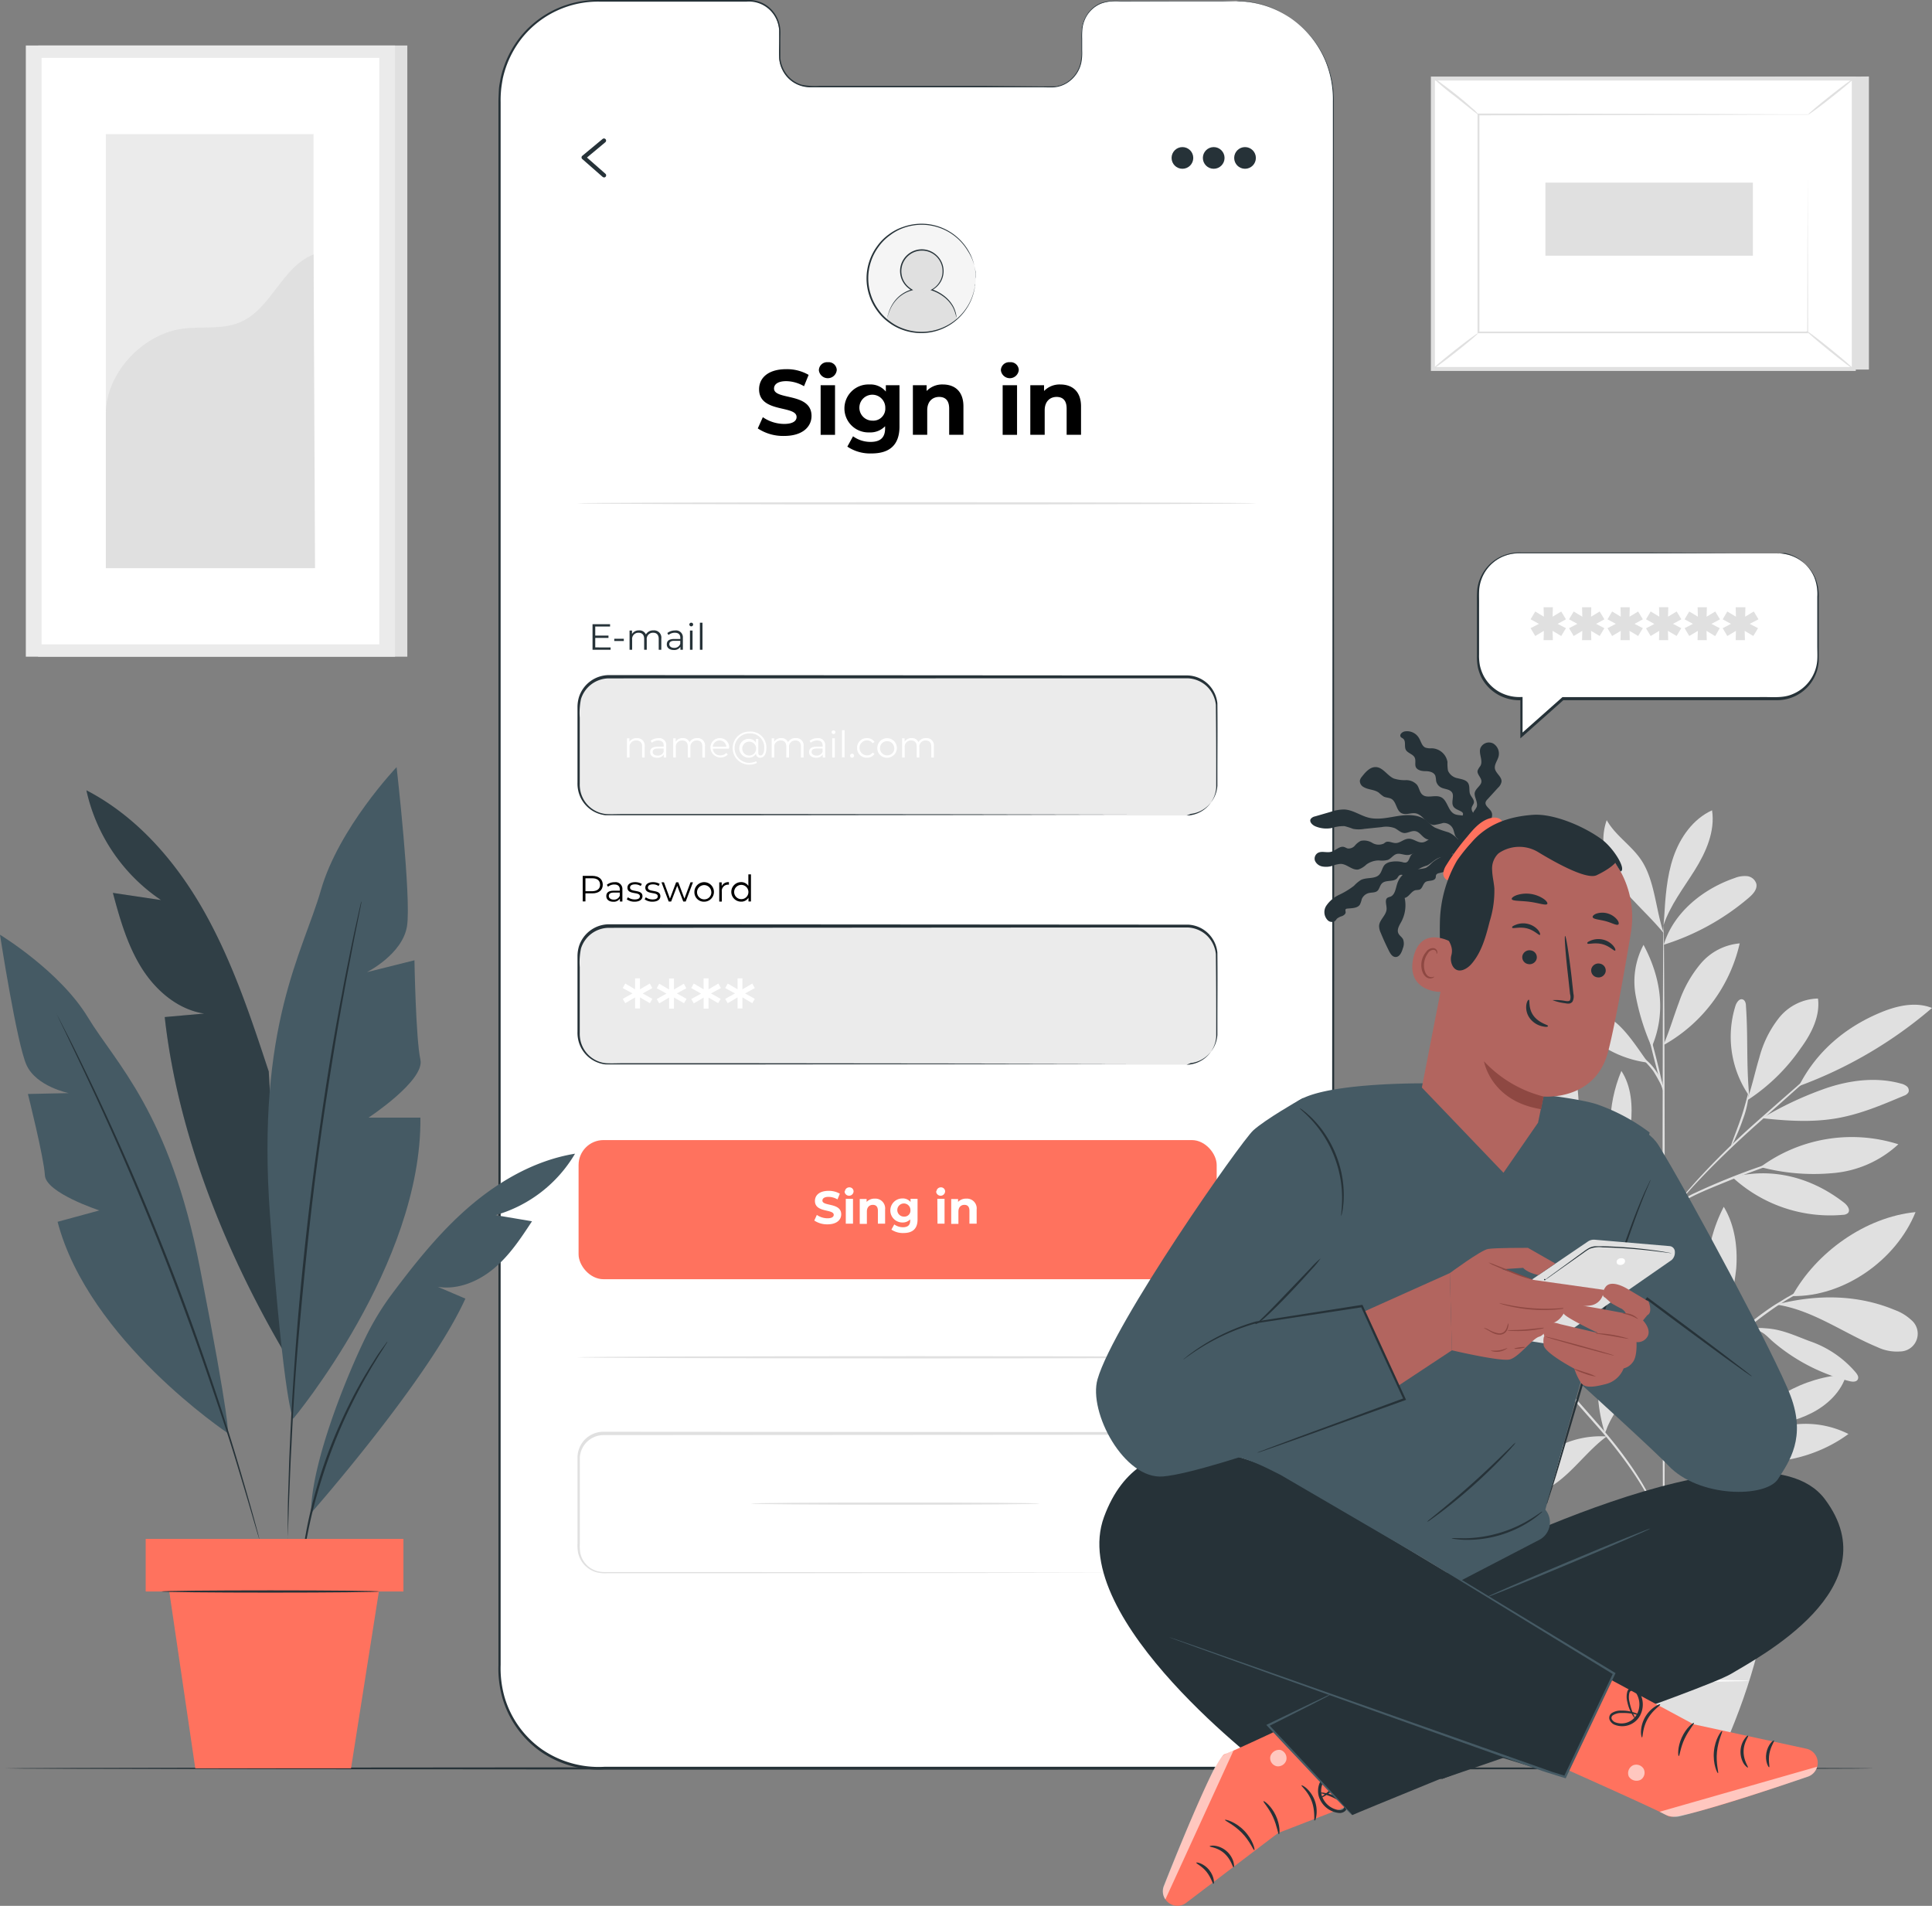 <svg xmlns="http://www.w3.org/2000/svg" viewBox="0 0 447.19 441.07"><rect x="0" y="0" width="447.19" height="441.07" fill="#808080" stroke="none"/><defs><style>.cls-1{fill:#e0e0e0;}.cls-2{fill:#ebebeb;}.cls-3{fill:#fff;}.cls-4{fill:#fafafa;}.cls-5{fill:#263238;}.cls-6{fill:#ff725e;}.cls-7{fill:#f5f5f5;}.cls-8{fill:#455a64;}.cls-9{opacity:0.3;}.cls-10{opacity:0.6;}.cls-11{fill:#b2655f;}.cls-12{fill:#8e4842;}</style></defs><title>Asset 1</title><g id="Layer_2" data-name="Layer 2"><g id="Background_Complete" data-name="Background Complete"><rect class="cls-1" x="8.82" y="10.53" width="85.46" height="141.45"/><rect class="cls-2" x="5.98" y="10.53" width="85.46" height="141.45"/><rect class="cls-3" x="9.62" y="13.4" width="78.18" height="135.72"/><rect class="cls-2" x="24.5" y="31.04" width="48.07" height="100.45"/><path class="cls-1" d="M24.5,95.94c-.11-9.38,8.33-18.54,17.62-19.85,4.43-.62,9.14.25,13.28-1.44,7.39-3,9.74-12.85,17.18-15.76l.34,72.6H24.5Z"/><polygon class="cls-1" points="432.59 17.7 432.59 85.53 335.17 85.53 331.66 18.18 432.59 17.7"/><rect class="cls-3" x="346.77" y="3.07" width="67.21" height="97.42" transform="translate(328.59 432.16) rotate(-90)"/><path class="cls-1" d="M429.55,85.85H331.2V17.72h98.35Zm-97.42-.92h96.5V18.64h-96.5Z"/><rect class="cls-3" x="342.21" y="26.53" width="76.32" height="50.51"/><path class="cls-1" d="M418.53,26.53h-1.46l-4.19,0-15.73.06-54.94.11.22-.22c0,15.43,0,32.53,0,50.5h0l-.24-.24,76.32,0-.19.19c0-15.37.08-28,.1-36.75l0-10.16,0-2.67c0-.61,0-.93,0-.93s0,.29,0,.89l0,2.63,0,10.12c0,8.8.06,21.45.1,36.87v.19h-.19l-76.32,0H342V77h0c0-18,0-35.07,0-50.5v-.22h.22l55.08.11,15.68.06,4.15,0h1.41Z"/><path class="cls-1" d="M331.66,18a8.23,8.23,0,0,1,1.68,1.08c1,.72,2.35,1.74,3.82,2.91s2.75,2.28,3.66,3.11a7.91,7.91,0,0,1,1.4,1.43c-.09.1-2.43-1.83-5.36-4.17A53.13,53.13,0,0,1,331.66,18Z"/><ellipse class="cls-1" cx="423.81" cy="22.35" rx="6.73" ry="0.24" transform="translate(77.61 267.83) rotate(-38.36)"/><path class="cls-3" d="M429,85.4l-10.86-8.8"/><ellipse class="cls-1" cx="423.58" cy="81" rx="0.24" ry="6.99" transform="translate(93.94 359.06) rotate(-50.98)"/><ellipse class="cls-1" cx="336.88" cy="81.26" rx="6.66" ry="0.24" transform="translate(22.24 226.5) rotate(-38.34)"/><rect class="cls-1" x="373.26" y="26.71" width="16.91" height="48.02" transform="translate(331 432.44) rotate(-90)"/><path class="cls-1" d="M352.52,304.62a35.36,35.36,0,0,0-15.13-5.21c-2.47-.25-5.17-.18-7.16,1.32a1.47,1.47,0,0,0-.74,1.31,1.6,1.6,0,0,0,.7.89c6.16,4.7,15.47,5.29,22.32,1.69"/><path class="cls-1" d="M352.13,304.19a73.8,73.8,0,0,1-9.77-8.6,24.72,24.72,0,0,1-6.13-11.33,4.57,4.57,0,0,1,.48-3.79c7.79,6.08,13.91,14,15.41,23.72"/><path class="cls-1" d="M352.44,304.56a35.34,35.34,0,0,1,.18-12.83,17.35,17.35,0,0,1,6.83-10.59c1.35,3.15.77,6.77-.18,10.06a48.88,48.88,0,0,1-6.78,14.27"/><path class="cls-1" d="M360.07,318.24c-4.64.56-8.67,3-12.13,6.14A23,23,0,0,0,341,336.3c4.55-.28,8.4-3.49,11.2-7.08s4.74-7.54,7.81-10.9"/><path class="cls-1" d="M361.73,320.43a29.92,29.92,0,0,1,3.46-28.31c2.64,9.39,1.67,20-3.46,28.31"/><path class="cls-1" d="M371.82,332.44a21.64,21.64,0,0,0-20.69,11.91c-.26.51-.48,1.16-.14,1.62a1.54,1.54,0,0,0,1.37.4c4.08-.26,7.69-2.72,10.67-5.51s5.58-6,8.88-8.44"/><path class="cls-1" d="M371.5,331.79a38.53,38.53,0,0,1-.38-21.53c.76-2.77,2-5.69,4.59-7a.9.9,0,0,1,.7-.12.93.93,0,0,1,.44.51,13,13,0,0,1,1.08,6.18,38.72,38.72,0,0,1-1,6.25c-.81,3.82-1.24,7.93-3.33,11.22a22.8,22.8,0,0,0-1.33,2.46c-.4.84-.4,1.13-.76,1.8"/><path class="cls-1" d="M398.2,335.77c-2-7.53.12-16.65,4.86-22.82.35-.45.81-.94,1.38-.89.87.08,1.1,1.24,1.06,2.12a41.23,41.23,0,0,1-7.31,21.59"/><path class="cls-1" d="M400.61,337.41c9.14,2.38,19.63.07,27.24-5.54a22.05,22.05,0,0,0-14.75-1.81c-4.93,1.13-9.43,3.33-12.49,7.35"/><path class="cls-1" d="M402.64,332.4c5.12-8.35,14.94-13.8,24.72-14.29-1.13,4-4.4,7.07-8.09,8.94s-7.81,2.68-11.87,3.47c-1.58.31-3.75.64-4.77,1.88"/><path class="cls-1" d="M398.71,308.09a71.82,71.82,0,0,0,3.16-14.48c.38-4.93-.32-10.09-2.88-14.32-4.78,9.26-5.27,20.07-.42,29.3"/><path class="cls-1" d="M414.82,299.95c5.59-10.17,17-18.29,28.56-19.43-4.45,11.09-16.6,19.66-28.56,19.43"/><path class="cls-1" d="M411.3,301.94c8.34,1.27,15.45,6.6,23.25,9.83a10.41,10.41,0,0,0,5.26,1,4.11,4.11,0,0,0,2.58-7.28,11.24,11.24,0,0,0-3.82-2.32c-8.49-3.54-17.6-3.62-26.54-1.48"/><path class="cls-1" d="M406.47,307.79c1.89.54,2.53,1.52,4,2.79a43.48,43.48,0,0,0,17.63,9.06c.67.17,1.56.23,1.89-.37s-.08-1.17-.46-1.65a24.27,24.27,0,0,0-10.64-7.23c-4.07-1.52-7.59-3.34-12.45-2.95"/><path class="cls-1" d="M401,272.45a33.36,33.36,0,0,0,25.58,8.7,1.75,1.75,0,0,0,1.16-.42c.64-.7-.13-1.78-.88-2.37-7.52-5.86-16.63-8.29-25.86-5.92"/><path class="cls-1" d="M407.48,270.09a35.65,35.65,0,0,1,31.92-5.27,25.34,25.34,0,0,1-15.21,6.68,48.13,48.13,0,0,1-16.71-1.41"/><path class="cls-1" d="M404.91,253.85c-.74-7.51-.26-13.43-.78-21,0-.6-.17-1.33-.73-1.54-.78-.3-1.44.66-1.7,1.46a24,24,0,0,0,3.2,20.89"/><path class="cls-1" d="M404.37,254.68a44.13,44.13,0,0,0,12.43-12.08c2.46-3.36,4.53-7.39,4-11.51a11.9,11.9,0,0,0-9,4.45,25,25,0,0,0-4.57,9.2c-1,3.3-1.69,6.7-2.86,9.94"/><path class="cls-1" d="M416.59,251.28a100.25,100.25,0,0,0,30.6-18c-3.66-1.47-7.84-.59-11.49.88-8.35,3.37-15.17,9.06-19.26,17.08"/><path class="cls-1" d="M407.81,258.78c5.65.62,11.39,1,17,.08s10.71-3.1,15.86-5.27a1.86,1.86,0,0,0,1.08-.82,1.24,1.24,0,0,0-.39-1.36,3.28,3.28,0,0,0-1.35-.63c-5.6-1.57-11.64-.83-17.14,1a79.52,79.52,0,0,0-15,7"/><path class="cls-1" d="M375.56,272.71c-3.85-7.78-3.6-16.86-.27-24.87,2.34,3.57,2.63,8.12,2.2,12.37s-1.72,8.62-1.81,12.89"/><path class="cls-1" d="M360.16,264.94a34.69,34.69,0,0,0-25.78,11c4.8.75,9.75-.48,14.12-2.62a71.8,71.8,0,0,0,12.1-8.1"/><path class="cls-1" d="M349.81,261.48c-4.71-.38-9.24-1-13.76.42a16.51,16.51,0,0,0-10.49,8.89,24.87,24.87,0,0,0,12.9-2.44,74.22,74.22,0,0,0,11.35-6.88"/><path class="cls-1" d="M365.13,261.64c-4.23-2.77-8.58-5.6-13.51-6.75s-10.64-.3-14.08,3.42c4,2.34,8.83,2.62,13.46,2.62s10.3-.06,14.66,1.49"/><path class="cls-1" d="M365.16,261.86c-7.24-7.11-10-19.88-7.07-29.6a45.1,45.1,0,0,1,7.07,29.6"/><path class="cls-1" d="M385.07,241.72c1.37-3.17,2.33-6.51,3.55-9.74a28,28,0,0,1,5.06-9,13.33,13.33,0,0,1,9-4.65,36.11,36.11,0,0,1-17.4,23.41"/><path class="cls-1" d="M381.46,245.92c-2.26-3.11-4.87-7.33-7.93-9.65s-7.05-3.73-10.79-2.83a25.14,25.14,0,0,0,18.73,12.49"/><path class="cls-1" d="M382.18,242a53.69,53.69,0,0,1-3.57-11.57,18,18,0,0,1,1.81-11.76c4,7.51,5.25,15.57,2,23.41"/><path class="cls-1" d="M385.1,218.65c2.25-7.45,9.07-12.93,16.43-15.45a6.13,6.13,0,0,1,2.88-.43,2.5,2.5,0,0,1,2.12,1.77c.27,1.27-.78,2.4-1.76,3.24a55.93,55.93,0,0,1-19.67,10.86"/><path class="cls-1" d="M385.18,212.56c.29-4.8.59-9.67,2.15-14.22s4.57-8.82,8.95-10.81c.74,4.85-1.39,9.67-4,13.85s-5.69,8.11-7.24,12.77"/><path class="cls-1" d="M385.07,215.87c-1.86-5.43-2.05-12.32-5.3-17-2.27-3.3-5.91-5.56-7.87-9.06a13.78,13.78,0,0,0,.46,10.28,29.76,29.76,0,0,0,6,8.61c2.4,2.57,4.46,4.5,6.7,7.22"/><path class="cls-1" d="M385.1,375.69c-.14,0-.27-36.2-.28-80.85s.1-80.86.24-80.86.27,36.2.28,80.86S385.25,375.69,385.1,375.69Z"/><path class="cls-1" d="M416.74,267.24a7.72,7.72,0,0,1-1.36.51L411.63,269c-3.16,1.08-7.5,2.63-12.21,4.56s-9.06,3.62-11.56,5.79a8.5,8.5,0,0,0-2.32,3.07c-.36.85-.42,1.37-.47,1.36a1,1,0,0,1,0-.38,5.77,5.77,0,0,1,.27-1.05,8.17,8.17,0,0,1,2.27-3.28,20.33,20.33,0,0,1,5-3.12c2-.94,4.23-1.91,6.59-2.88,4.72-1.94,9.1-3.44,12.29-4.43,1.6-.5,2.9-.86,3.8-1.11A7.74,7.74,0,0,1,416.74,267.24Z"/><path class="cls-1" d="M427.11,241.77a2.25,2.25,0,0,1-.38.41l-1.16,1.09-4.34,3.94-14.43,12.85c-5.63,5-10.5,9.81-13.88,13.42-1.69,1.8-3,3.29-3.93,4.34l-1,1.2a2.25,2.25,0,0,1-.39.4,2.23,2.23,0,0,1,.31-.46c.22-.29.54-.72,1-1.26.86-1.08,2.15-2.62,3.81-4.46a182.88,182.88,0,0,1,13.8-13.56c5.65-5,10.8-9.5,14.54-12.74l4.45-3.82,1.23-1A2.24,2.24,0,0,1,427.11,241.77Z"/><path class="cls-1" d="M400.71,265.16c-.15-.07,1-2.78,2.2-6.22s1.74-6.34,1.89-6.31a21.21,21.21,0,0,1-1.4,6.48,42.28,42.28,0,0,1-1.75,4.35A6.78,6.78,0,0,1,400.71,265.16Z"/><path class="cls-1" d="M385.14,287.07a6.5,6.5,0,0,1-.87-1L382,283.21c-1.87-2.42-4.45-5.75-7.35-9.4s-5.56-6.92-7.49-9.29l-2.27-2.81a6.48,6.48,0,0,1-.78-1.07,6.5,6.5,0,0,1,.94.94c.58.63,1.4,1.55,2.4,2.71,2,2.31,4.71,5.55,7.61,9.2s5.44,7,7.23,9.5c.9,1.24,1.61,2.25,2.09,3A6.49,6.49,0,0,1,385.14,287.07Z"/><path class="cls-1" d="M378.2,278.17a12.75,12.75,0,0,1-2.91-5.44,15.53,15.53,0,0,1-.66-5.49l.23,0c-.1.42-.18.64-.22.63s0-.24,0-.67l.23,0a25,25,0,0,0,.93,5.34A40.63,40.63,0,0,0,378.2,278.17Z"/><path class="cls-1" d="M369.24,266.9a9.36,9.36,0,0,0-2-1.18,13.57,13.57,0,0,0-5.63-.45,34.8,34.8,0,0,0-5.67.92,17.14,17.14,0,0,1-2.33.56,8.14,8.14,0,0,1,2.23-.92,25.92,25.92,0,0,1,5.73-1.08,12.29,12.29,0,0,1,5.81.63A3.6,3.6,0,0,1,369.24,266.9Z"/><path class="cls-1" d="M367.12,264.17c0,.08-1.18-.47-3.11-1.13a31.29,31.29,0,0,0-15.66-1.19c-2,.36-3.22.73-3.24.65a3,3,0,0,1,.82-.35,19.39,19.39,0,0,1,2.35-.66,27.65,27.65,0,0,1,15.86,1.21,19.4,19.4,0,0,1,2.22,1A3,3,0,0,1,367.12,264.17Z"/><ellipse class="cls-1" cx="383.05" cy="244.69" rx="0.26" ry="8.19" transform="translate(-48.4 101.67) rotate(-14.23)"/><path class="cls-1" d="M385.21,252.63a37.93,37.93,0,0,0-2.51-4.71,20.75,20.75,0,0,0-3.7-3.82,3.44,3.44,0,0,1,1.43.74,11.5,11.5,0,0,1,2.7,2.78A10.45,10.45,0,0,1,385.21,252.63Z"/><path class="cls-1" d="M385.1,356.39c-.06,0-.16-.87-.57-2.41a34.3,34.3,0,0,0-2.42-6.27c-2.5-5.11-7.05-11.59-12.84-18.08-2.87-3.27-5.65-6.36-8-9.32a65.45,65.45,0,0,1-5.72-8.26,39.65,39.65,0,0,1-2.89-6.13c-.27-.76-.46-1.34-.57-1.75a3,3,0,0,1-.15-.63s.31.83.91,2.3a44.83,44.83,0,0,0,3,6,69.24,69.24,0,0,0,5.78,8.14c2.37,2.93,5.15,6,8,9.28,5.8,6.51,10.34,13.07,12.77,18.27a31.27,31.27,0,0,1,2.28,6.38,17.63,17.63,0,0,1,.32,1.82A3,3,0,0,1,385.1,356.39Z"/><path class="cls-1" d="M413.69,324.1a13.17,13.17,0,0,1-1.5.84,32.76,32.76,0,0,0-3.89,2.57,44.61,44.61,0,0,0-5.1,4.66c-1.79,1.89-3.64,4.09-5.52,6.44-3.77,4.72-7.29,8.91-9.4,12.24-1.07,1.66-1.85,3.05-2.36,4a12.89,12.89,0,0,1-.82,1.51,1.45,1.45,0,0,1,.14-.43c.11-.27.26-.67.5-1.17a38.15,38.15,0,0,1,2.23-4.14c2-3.42,5.54-7.66,9.3-12.37,1.89-2.36,3.75-4.56,5.58-6.45a41.45,41.45,0,0,1,5.23-4.62,27.29,27.29,0,0,1,4-2.45c.5-.25.9-.4,1.17-.52A1.44,1.44,0,0,1,413.69,324.1Z"/><path class="cls-1" d="M414.25,334.57a21.77,21.77,0,0,1-3.17.46,41.79,41.79,0,0,0-7.51,1.48,22.58,22.58,0,0,0-6.72,3.53c-1.55,1.2-2.28,2.19-2.35,2.13a2.41,2.41,0,0,1,.47-.73,11.93,11.93,0,0,1,1.65-1.69,20.36,20.36,0,0,1,6.8-3.74,33.93,33.93,0,0,1,7.63-1.35A17.49,17.49,0,0,1,414.25,334.57Z"/><path class="cls-1" d="M395.42,341c-.17-.09,1.26-2.27,2.37-5.21s1.28-5.55,1.47-5.52a5,5,0,0,1-.05,1.7,18.22,18.22,0,0,1-.92,4,19.38,19.38,0,0,1-1.84,3.67A5.12,5.12,0,0,1,395.42,341Z"/><path class="cls-1" d="M422.95,296a2.39,2.39,0,0,1-.51.27l-1.49.68c-.65.28-1.44.63-2.33,1.1s-1.94.94-3,1.59l-1.73,1c-.6.34-1.19.75-1.82,1.15-1.27.77-2.55,1.72-3.91,2.7A67.11,67.11,0,0,0,393.07,320c-.92,1.39-1.83,2.7-2.56,4-.37.64-.76,1.25-1.09,1.86l-.92,1.76c-.62,1.11-1.05,2.17-1.49,3.08s-.77,1.71-1,2.37l-.63,1.51a2.39,2.39,0,0,1-.25.52,2.34,2.34,0,0,1,.15-.55l.53-1.55c.23-.67.53-1.49.95-2.41s.83-2,1.42-3.13l.9-1.79c.32-.62.7-1.23,1.07-1.89.72-1.32,1.62-2.64,2.54-4.06a64.65,64.65,0,0,1,15.17-15.7c1.38-1,2.67-1.91,4-2.67.64-.39,1.24-.79,1.85-1.13l1.75-1c1.1-.64,2.17-1.09,3.08-1.53s1.71-.78,2.38-1l1.53-.59A2.34,2.34,0,0,1,422.95,296Z"/><path class="cls-1" d="M400.32,311.13a3.64,3.64,0,0,1,1.24-1.85,7.85,7.85,0,0,1,5-1.92,13.7,13.7,0,0,1,5.27,1,7.52,7.52,0,0,1,2,1,12.24,12.24,0,0,1-2.12-.62,15.93,15.93,0,0,0-5.14-.86,8.16,8.16,0,0,0-4.79,1.68A14.78,14.78,0,0,0,400.32,311.13Z"/><path class="cls-1" d="M396.94,314.62a13.38,13.38,0,0,0,1.1-9.47,3.07,3.07,0,0,1,.59,1.35,9.57,9.57,0,0,1-.81,6.94C397.38,314.25,397,314.66,396.94,314.62Z"/><path class="cls-1" d="M360.1,361.58c.78,13.84,4.95,27.91,11.36,42.13h27.89c6.12-14.08,10-28.13,10.69-42.13Z"/><ellipse class="cls-4" cx="385.01" cy="383.96" rx="20.51" ry="0.26"/><ellipse class="cls-4" cx="385.67" cy="388.98" rx="19.22" ry="0.26"/><ellipse class="cls-4" cx="371.91" cy="377.08" rx="0.26" ry="6.42"/><ellipse class="cls-4" cx="386.85" cy="377.31" rx="0.26" ry="6.65"/><ellipse class="cls-4" cx="400.88" cy="377.33" rx="0.26" ry="6.78"/><ellipse class="cls-4" cx="385.1" cy="370.66" rx="24.05" ry="0.26"/></g><g id="Floor"><path class="cls-5" d="M433.65,409.26c0,.14-96.84.26-216.28.26s-216.3-.12-216.3-.26,96.82-.26,216.3-.26S433.65,409.11,433.65,409.26Z"/></g><g id="Screen"><path class="cls-3" d="M286.06.29l-28.71,0a7.14,7.14,0,0,0-7,7.31V12.8a7.14,7.14,0,0,1-7,7.31l-56,0a7.15,7.15,0,0,1-7-7.32V7.53a7.15,7.15,0,0,0-7-7.32H138.3a22.63,22.63,0,0,0-22.6,22.67l-.07,363.63a22.63,22.63,0,0,0,22.57,22.68l147.77.09a22.63,22.63,0,0,0,22.6-22.66L308.64,23A22.63,22.63,0,0,0,286.06.29Z"/><path class="cls-5" d="M286.06.29l.78,0a16.85,16.85,0,0,1,2.29.18,21.25,21.25,0,0,1,8.48,3,21.63,21.63,0,0,1,5.15,4.2,22.68,22.68,0,0,1,4.29,6.77,23.57,23.57,0,0,1,1.68,9.19V34.29c0,30.17,0,73.83.06,127.77s0,118.18,0,189.5q0,13.37,0,27.07,0,3.42,0,6.87c0,1.14-.07,2.31-.12,3.47a25.54,25.54,0,0,1-.65,3.43,22.93,22.93,0,0,1-7.37,11.73,24.22,24.22,0,0,1-6,3.67,23.09,23.09,0,0,1-6.91,1.63l-1.79.09H244.65l-59.19,0-30.27,0H139.9a23.69,23.69,0,0,1-14.7-4.1,23.08,23.08,0,0,1-8.9-12.4,25,25,0,0,1-.93-7.65v-7.63q0-15.25,0-30.28,0-30.07,0-59.2c0-38.82,0-76.26,0-111.92s0-69.56,0-101.28q0-23.79,0-45.9V23.57c0-.91.07-1.83.1-2.74s.25-1.81.4-2.7a23.52,23.52,0,0,1,4.6-9.65A22.92,22.92,0,0,1,138.89,0l19.74,0h14.15a7.35,7.35,0,0,1,4.47,1.12,7.42,7.42,0,0,1,2.87,3.53,8,8,0,0,1,.5,2.22c.05.76,0,1.49,0,2.23,0,1.47,0,3,0,4.37a7.39,7.39,0,0,0,1.58,3.87,6.8,6.8,0,0,0,3.4,2.28,15.93,15.93,0,0,0,4.12.26H198l29.86,0L241,20c1,0,2.09,0,3.09,0a6.56,6.56,0,0,0,2.79-.95,7.2,7.2,0,0,0,3.22-4.55,11.85,11.85,0,0,0,.19-2.75q0-1.37,0-2.71a17.17,17.17,0,0,1,.11-2.64,7.68,7.68,0,0,1,.82-2.43A7.18,7.18,0,0,1,254.78.7a10.88,10.88,0,0,1,4.49-.51L274,.23l9,0,3.08,0L283,.31l-9,0-14.69,0a10.74,10.74,0,0,0-4.42.51A7,7,0,0,0,251.37,4a7.5,7.5,0,0,0-.79,2.37,17,17,0,0,0-.1,2.61q0,1.33,0,2.71a12,12,0,0,1-.19,2.8A7.41,7.41,0,0,1,247,19.2a6.78,6.78,0,0,1-2.88,1c-1,.07-2.06,0-3.11,0H187.71a7.19,7.19,0,0,1-2.12-.27A7.11,7.11,0,0,1,182,17.59a7.7,7.7,0,0,1-1.65-4c-.08-1.48,0-2.92,0-4.41,0-.73,0-1.49,0-2.21a7.66,7.66,0,0,0-.48-2.13,7.09,7.09,0,0,0-2.74-3.37A7,7,0,0,0,172.78.38H138.89a22.55,22.55,0,0,0-18,8.33,23.13,23.13,0,0,0-4.52,9.49c-.15.88-.31,1.76-.39,2.66s-.12,1.79-.1,2.71q0,2.73,0,5.49,0,22.08,0,45.9c0,31.72,0,65.61,0,101.28s0,73.11,0,111.92q0,29.11,0,59.2,0,15,0,30.28,0,3.81,0,7.63a24.47,24.47,0,0,0,.91,7.5,22.56,22.56,0,0,0,8.7,12.12,23.16,23.16,0,0,0,14.4,4h15.29l30.27,0,59.19,0,28.84,0h12.45l1.75-.09a22.59,22.59,0,0,0,6.76-1.59,23.73,23.73,0,0,0,5.91-3.59,22.43,22.43,0,0,0,7.22-11.47,25,25,0,0,0,.63-3.36c.05-1.14.15-2.27.12-3.42q0-3.44,0-6.87,0-13.7,0-27.07c0-71.32.06-135.55.09-189.5s.08-97.6.11-127.77q0-5.66,0-10.68a23.43,23.43,0,0,0-1.64-9.13,22.58,22.58,0,0,0-4.24-6.74,21.57,21.57,0,0,0-5.11-4.2,21.37,21.37,0,0,0-8.44-3,17.84,17.84,0,0,0-2.29-.21Z"/><rect class="cls-6" x="133.92" y="263.85" width="147.7" height="32.2" rx="5.77" ry="5.77"/><path d="M175.4,99.15l1.17-2.6a8.79,8.79,0,0,0,4.93,1.56c2,0,2.88-.68,2.88-1.6,0-2.79-8.68-.87-8.68-6.42,0-2.54,2-4.65,6.29-4.65a10,10,0,0,1,5.18,1.32l-1.07,2.62A8.43,8.43,0,0,0,182,88.21c-2,0-2.84.77-2.84,1.71,0,2.75,8.68.85,8.68,6.34,0,2.5-2.07,4.63-6.34,4.63A10.64,10.64,0,0,1,175.4,99.15Z"/><path d="M189.54,85.69a1.9,1.9,0,0,1,2.07-1.86,1.87,1.87,0,0,1,2.07,1.79,2.08,2.08,0,0,1-4.14.06Zm.41,3.46h3.33v11.48h-3.33Z"/><path d="M208.2,89.15v9.56c0,4.27-2.3,6.23-6.44,6.23a9.45,9.45,0,0,1-5.63-1.58l1.32-2.39a6.86,6.86,0,0,0,4.05,1.3c2.35,0,3.37-1.07,3.37-3.14v-.49a4.72,4.72,0,0,1-3.63,1.43,5.55,5.55,0,1,1,0-11.09,4.61,4.61,0,0,1,3.8,1.64V89.15Zm-3.29,5.38a3,3,0,1,0-3,2.82A2.79,2.79,0,0,0,204.92,94.52Z"/><path d="M223,94.05v6.57H219.7V94.57c0-1.86-.85-2.71-2.33-2.71s-2.75,1-2.75,3.09v5.67H211.3V89.15h3.18v1.34a5,5,0,0,1,3.8-1.51C221,89,223,90.56,223,94.05Z"/><path d="M231.67,85.69a1.9,1.9,0,0,1,2.07-1.86,1.87,1.87,0,0,1,2.07,1.79,2.08,2.08,0,0,1-4.14.06Zm.41,3.46h3.33v11.48h-3.33Z"/><path d="M250.22,94.05v6.57h-3.33V94.57c0-1.86-.85-2.71-2.33-2.71s-2.75,1-2.75,3.09v5.67h-3.33V89.15h3.18v1.34a5,5,0,0,1,3.8-1.51C248.18,89,250.22,90.56,250.22,94.05Z"/><path class="cls-5" d="M141.33,149.84v.54h-4.18v-5.92h4.06V145h-3.43v2.1h3.06v.53h-3.06v2.2Z"/><path class="cls-5" d="M142.18,147.83h2.21v.52h-2.21Z"/><path class="cls-5" d="M153.07,147.8v2.58h-.6v-2.52c0-.94-.47-1.42-1.28-1.42a1.43,1.43,0,0,0-1.49,1.61v2.33h-.6v-2.52c0-.94-.47-1.42-1.29-1.42a1.43,1.43,0,0,0-1.49,1.61v2.33h-.6v-4.45h.57v.81a1.8,1.8,0,0,1,1.63-.85,1.6,1.6,0,0,1,1.58.94,1.94,1.94,0,0,1,1.76-.94A1.68,1.68,0,0,1,153.07,147.8Z"/><path class="cls-5" d="M158.06,147.62v2.76h-.57v-.69a1.67,1.67,0,0,1-1.53.74c-1,0-1.62-.52-1.62-1.29s.44-1.26,1.72-1.26h1.41v-.27c0-.76-.43-1.17-1.26-1.17a2.26,2.26,0,0,0-1.48.52l-.27-.45a2.82,2.82,0,0,1,1.81-.6A1.58,1.58,0,0,1,158.06,147.62Zm-.6,1.42v-.73h-1.4c-.86,0-1.14.34-1.14.79s.41.84,1.12.84A1.42,1.42,0,0,0,157.46,149Z"/><path class="cls-5" d="M159.56,144.53a.43.43,0,0,1,.44-.42.43.43,0,0,1,.44.41.44.44,0,0,1-.88,0Zm.14,1.4h.6v4.45h-.6Z"/><path class="cls-5" d="M162,144.11h.6v6.27H162Z"/><path d="M139.52,204.75c0,1.26-.91,2-2.42,2h-1.59v1.87h-.63v-5.92h2.21C138.61,202.72,139.52,203.48,139.52,204.75Zm-.63,0c0-.95-.63-1.49-1.81-1.49h-1.57v3h1.57C138.27,206.22,138.9,205.68,138.9,204.75Z"/><path d="M144.06,205.88v2.76h-.57v-.69a1.67,1.67,0,0,1-1.53.74c-1,0-1.62-.52-1.62-1.29s.44-1.26,1.72-1.26h1.41v-.27c0-.76-.43-1.17-1.26-1.17a2.26,2.26,0,0,0-1.48.52l-.27-.45a2.82,2.82,0,0,1,1.81-.6A1.58,1.58,0,0,1,144.06,205.88Zm-.6,1.42v-.73h-1.4c-.86,0-1.14.34-1.14.79s.41.84,1.12.84A1.42,1.42,0,0,0,143.46,207.3Z"/><path d="M145.07,208.13l.27-.47a2.68,2.68,0,0,0,1.58.5c.85,0,1.19-.29,1.19-.73,0-1.16-2.88-.25-2.88-2,0-.73.63-1.27,1.76-1.27a3,3,0,0,1,1.57.41l-.26.48a2.28,2.28,0,0,0-1.31-.38c-.8,0-1.16.31-1.16.74,0,1.2,2.88.3,2.88,2,0,.77-.68,1.27-1.83,1.27A3,3,0,0,1,145.07,208.13Z"/><path d="M149.21,208.13l.27-.47a2.68,2.68,0,0,0,1.58.5c.85,0,1.19-.29,1.19-.73,0-1.16-2.88-.25-2.88-2,0-.73.63-1.27,1.76-1.27a3,3,0,0,1,1.57.41l-.26.48a2.28,2.28,0,0,0-1.31-.38c-.8,0-1.16.31-1.16.74,0,1.2,2.88.3,2.88,2,0,.77-.68,1.27-1.83,1.27A3,3,0,0,1,149.21,208.13Z"/><path d="M160.4,204.19l-1.68,4.45h-.57l-1.4-3.64-1.4,3.64h-.57l-1.67-4.45h.57l1.39,3.78,1.43-3.78H157l1.42,3.78,1.41-3.78Z"/><path d="M160.73,206.41a2.26,2.26,0,1,1,2.27,2.27A2.19,2.19,0,0,1,160.73,206.41Zm3.91,0a1.65,1.65,0,1,0-1.65,1.73A1.62,1.62,0,0,0,164.65,206.41Z"/><path d="M168.72,204.16v.58h-.14a1.44,1.44,0,0,0-1.5,1.64v2.27h-.6v-4.45h.57v.87A1.68,1.68,0,0,1,168.72,204.16Z"/><path d="M173.82,202.36v6.27h-.57v-.88a1.93,1.93,0,0,1-1.72.92,2.26,2.26,0,0,1,0-4.52,1.94,1.94,0,0,1,1.69.88v-2.67Zm-.59,4a1.65,1.65,0,1,0-1.65,1.73A1.63,1.63,0,0,0,173.23,206.41Z"/><path class="cls-3" d="M188.48,282.47l.59-1.3a4.4,4.4,0,0,0,2.47.78c1,0,1.44-.34,1.44-.8,0-1.4-4.35-.44-4.35-3.22,0-1.27,1-2.33,3.16-2.33a5,5,0,0,1,2.6.66l-.54,1.32a4.22,4.22,0,0,0-2.07-.59c-1,0-1.42.39-1.42.86,0,1.38,4.35.43,4.35,3.18,0,1.25-1,2.32-3.18,2.32A5.34,5.34,0,0,1,188.48,282.47Z"/><path class="cls-3" d="M195.57,275.72a1,1,0,0,1,1-.93.94.94,0,0,1,1,.9,1,1,0,0,1-2.08,0Zm.2,1.73h1.67v5.75h-1.67Z"/><path class="cls-3" d="M204.87,279.91v3.29h-1.67v-3c0-.93-.43-1.36-1.17-1.36s-1.38.49-1.38,1.55v2.85H199v-5.75h1.59v.67a2.52,2.52,0,0,1,1.9-.76A2.26,2.26,0,0,1,204.87,279.91Z"/><path class="cls-3" d="M212.38,277.45v4.79c0,2.14-1.16,3.12-3.23,3.12a4.74,4.74,0,0,1-2.82-.79l.66-1.2a3.44,3.44,0,0,0,2,.65c1.18,0,1.69-.53,1.69-1.57v-.25a2.37,2.37,0,0,1-1.82.72,2.78,2.78,0,1,1,0-5.56,2.31,2.31,0,0,1,1.9.82v-.74Zm-1.65,2.7a1.52,1.52,0,1,0-1.51,1.41A1.4,1.4,0,0,0,210.74,280.15Z"/><path class="cls-3" d="M216.76,275.72a1,1,0,0,1,1-.93.94.94,0,0,1,1,.9,1,1,0,0,1-2.08,0Zm.2,1.73h1.67v5.75H217Z"/><path class="cls-3" d="M226.06,279.91v3.29h-1.67v-3c0-.93-.43-1.36-1.17-1.36s-1.38.49-1.38,1.55v2.85h-1.67v-5.75h1.59v.67a2.52,2.52,0,0,1,1.9-.76A2.26,2.26,0,0,1,226.06,279.91Z"/><rect class="cls-2" x="133.92" y="156.78" width="147.7" height="31.95" rx="7.01" ry="7.01"/><path class="cls-5" d="M274.62,188.73l.23,0c.15,0,.37,0,.66-.06a7,7,0,0,0,5.32-3.87,6.87,6.87,0,0,0,.68-2.59c0-1,0-2,0-3.1,0-4.39,0-9.78-.08-16a7,7,0,0,0-2-4.18,6.81,6.81,0,0,0-4.52-1.95h-11.2L140.94,157a6.8,6.8,0,0,0-6.46,4.78,15.65,15.65,0,0,0-.29,4.32v4.39q0,4.38,0,8.69v2.15a7.19,7.19,0,0,0,.23,2.06,6.75,6.75,0,0,0,5.82,5c1.35.08,2.78,0,4.15,0h24.19l55.19.06,37.21.08,10.12,0,2.63,0,.9,0-.9,0-2.63,0-10.12,0-37.21.08-55.19.06H144.38c-1.4,0-2.76,0-4.21,0a7.26,7.26,0,0,1-6.26-5.39,7.71,7.71,0,0,1-.24-2.19v-2.15q0-4.31,0-8.69v-6.6a8,8,0,0,1,.32-2.26,7.32,7.32,0,0,1,7-5.15l122.77.08,11.21,0a7.13,7.13,0,0,1,4.72,2.06,7.25,7.25,0,0,1,2.09,4.37c.06,6.27,0,11.62,0,16,0,1.1,0,2.13,0,3.11a7.07,7.07,0,0,1-3.67,5.71,6.78,6.78,0,0,1-2.51.79A6.13,6.13,0,0,1,274.62,188.73Z"/><rect class="cls-2" x="133.92" y="214.44" width="147.7" height="31.95" rx="7.01" ry="7.01"/><path class="cls-5" d="M274.62,246.4l.23,0c.15,0,.37,0,.66-.06a7,7,0,0,0,5.32-3.87,6.87,6.87,0,0,0,.68-2.59c0-1,0-2,0-3.1,0-4.39,0-9.78-.08-16a7,7,0,0,0-2-4.18,6.81,6.81,0,0,0-4.52-1.95h-11.2l-122.77.08a6.8,6.8,0,0,0-6.46,4.78,15.65,15.65,0,0,0-.29,4.32v4.39q0,4.38,0,8.69V239a7.19,7.19,0,0,0,.23,2.06,6.75,6.75,0,0,0,5.82,5c1.35.08,2.78,0,4.15,0h24.19l55.19.06,37.21.08,10.12,0,2.63,0,.9,0-.9,0-2.63,0-10.12,0-37.21.08-55.19.06H144.38c-1.4,0-2.76,0-4.21,0a7.26,7.26,0,0,1-6.26-5.39,7.71,7.71,0,0,1-.24-2.19v-2.15q0-4.31,0-8.69v-6.6a8,8,0,0,1,.32-2.26,7.32,7.32,0,0,1,7-5.15l122.77.08,11.21,0a7.13,7.13,0,0,1,4.72,2.06,7.25,7.25,0,0,1,2.09,4.37c.06,6.27,0,11.62,0,16,0,1.1,0,2.13,0,3.11a7.07,7.07,0,0,1-3.67,5.71,6.78,6.78,0,0,1-2.51.79A6.13,6.13,0,0,1,274.62,246.4Z"/><path class="cls-1" d="M275.85,364.08s.31,0,.89-.1a5.75,5.75,0,0,0,4.68-4.49,14.41,14.41,0,0,0,.11-2.73v-3.13c0-4.43,0-9.84-.05-16.13a5.64,5.64,0,0,0-2-4.15,5.57,5.57,0,0,0-2.2-1.12,9.75,9.75,0,0,0-2.58-.18l-11.29,0-123.69.08a5.51,5.51,0,0,0-5.52,5.45q0,4.47,0,8.88t0,8.76v2.17a9.54,9.54,0,0,0,.13,2.09,5.51,5.51,0,0,0,4.06,4.17,7.84,7.84,0,0,0,2,.17H169l55.61.06,37.49.08,10.19,0,2.65,0,.9,0-.9,0-2.65,0-10.19,0-37.49.08-55.61.06H140.42a8.33,8.33,0,0,1-2.17-.18,6,6,0,0,1-4.44-4.55,10,10,0,0,1-.14-2.2v-2.17q0-4.34,0-8.76t0-8.89a6,6,0,0,1,6-6l123.69.08,11.29,0a10,10,0,0,1,2.66.2,5.88,5.88,0,0,1,2.31,1.2,5.94,5.94,0,0,1,2.1,4.38c0,6.29,0,11.7,0,16.13q0,1.66,0,3.13a14.41,14.41,0,0,1-.14,2.76,5.84,5.84,0,0,1-2.36,3.54,5.69,5.69,0,0,1-2.46,1A4,4,0,0,1,275.85,364.08Z"/><ellipse class="cls-1" cx="207.24" cy="347.98" rx="33.38" ry="0.26"/><circle class="cls-7" cx="213.33" cy="64.42" r="12.52"/><path class="cls-1" d="M221.42,73.92a8,8,0,0,0-8.09-7.11,8.23,8.23,0,0,0-8.09,7.14,11.13,11.13,0,0,0,8.09,3A11.51,11.51,0,0,0,221.42,73.92Z"/><circle class="cls-1" cx="213.33" cy="62.76" r="4.91"/><path class="cls-5" d="M221.36,73.49a9.77,9.77,0,0,0-.77-2.31A7.71,7.71,0,0,0,218.83,69a9.7,9.7,0,0,0-3.2-1.79l-.25-.08.23-.12a4.85,4.85,0,0,0,2-2,4.77,4.77,0,1,0-8.42,0,5,5,0,0,0,.86,1.15,6.2,6.2,0,0,0,1.09.83l.22.14-.25.07a7.49,7.49,0,0,0-3.2,1.77,8.12,8.12,0,0,0-1.68,2.26,9.65,9.65,0,0,0-.66,1.69c-.06.2-.09.36-.12.46a.71.71,0,0,1,0,.16.51.51,0,0,1,0-.16c0-.11,0-.27.09-.47a8.63,8.63,0,0,1,.61-1.73,8.07,8.07,0,0,1,1.66-2.34A7.62,7.62,0,0,1,211,67l0,.2a6.39,6.39,0,0,1-1.13-.85,5.21,5.21,0,0,1-.91-1.2A5,5,0,0,1,210,59a5,5,0,0,1,6.73,0,5,5,0,0,1,1.05,6.16,5.07,5.07,0,0,1-2.07,2l0-.21a9.75,9.75,0,0,1,3.26,1.87,7.68,7.68,0,0,1,1.77,2.25,6.5,6.5,0,0,1,.39,1,4.34,4.34,0,0,1,.19.75l.07.47A.59.59,0,0,1,221.36,73.49Z"/><path class="cls-5" d="M225.85,64.42a1.09,1.09,0,0,1,0-.2l0-.59,0-.44c0-.16-.05-.33-.08-.52a9.15,9.15,0,0,0-.27-1.29A12,12,0,0,0,224,58.06a12.42,12.42,0,0,0-14.92-5.29A11.4,11.4,0,0,0,206,54.46a11.34,11.34,0,0,0-2.62,2.63,12,12,0,0,0-1.77,3.41,12.29,12.29,0,0,0,0,7.82,12,12,0,0,0,1.77,3.42A11.35,11.35,0,0,0,206,74.38a11.4,11.4,0,0,0,3.14,1.69A12.45,12.45,0,0,0,224,70.78a12,12,0,0,0,1.39-3.31,9.15,9.15,0,0,0,.27-1.29c0-.19.06-.36.08-.52l0-.44,0-.59a1.09,1.09,0,0,1,0-.2,1.09,1.09,0,0,1,0,.2l0,.6,0,.44c0,.16,0,.34-.07.53a8.87,8.87,0,0,1-.24,1.3,11.86,11.86,0,0,1-1.36,3.37,12.62,12.62,0,0,1-8.49,6,12.67,12.67,0,0,1-6.65-.53,11.63,11.63,0,0,1-3.21-1.72,11.59,11.59,0,0,1-2.68-2.69,12.26,12.26,0,0,1-1.81-3.49,12.54,12.54,0,0,1,0-8,12.25,12.25,0,0,1,1.81-3.49,11.59,11.59,0,0,1,2.68-2.69A11.63,11.63,0,0,1,209,52.53a12.67,12.67,0,0,1,6.65-.53,12.62,12.62,0,0,1,8.49,6,11.86,11.86,0,0,1,1.36,3.37,8.89,8.89,0,0,1,.24,1.3c0,.19.06.37.07.53l0,.44,0,.6A1.09,1.09,0,0,1,225.85,64.42Z"/><path class="cls-1" d="M290.68,116.49c0,.14-35.17.26-78.54.26s-78.55-.12-78.55-.26,35.16-.26,78.55-.26S290.68,116.35,290.68,116.49Z"/><path class="cls-1" d="M290.68,314.12c0,.14-35.17.26-78.54.26s-78.55-.12-78.55-.26,35.16-.26,78.55-.26S290.68,314,290.68,314.12Z"/><path class="cls-3" d="M148.76,229.91l2.24,1.26-.58,1-2.28-1.34,0,2.56H147l0-2.56-2.28,1.34-.58-1,2.26-1.26-2.26-1.24.58-1.05,2.28,1.34,0-2.54h1.13l0,2.54,2.28-1.34.58,1.05Z"/><path class="cls-3" d="M156.67,229.91l2.24,1.26-.58,1L156,230.87l0,2.56h-1.13l0-2.56-2.28,1.34-.58-1,2.26-1.26-2.26-1.24.58-1.05,2.28,1.34,0-2.54h1.13l0,2.54,2.28-1.34.58,1.05Z"/><path class="cls-3" d="M164.57,229.91l2.24,1.26-.58,1L164,230.87l0,2.56h-1.13l0-2.56-2.28,1.34-.58-1,2.26-1.26L160,228.67l.58-1.05,2.28,1.34,0-2.54H164l0,2.54,2.28-1.34.58,1.05Z"/><path class="cls-3" d="M172.47,229.91l2.24,1.26-.58,1-2.28-1.34,0,2.56h-1.13l0-2.56-2.28,1.34-.58-1,2.26-1.26-2.26-1.24.58-1.05,2.28,1.34,0-2.54h1.13l0,2.54,2.28-1.34.58,1.05Z"/><path class="cls-3" d="M149.22,172.73v2.58h-.6v-2.52a1.24,1.24,0,0,0-1.34-1.42,1.46,1.46,0,0,0-1.56,1.61v2.33h-.6v-4.45h.57v.82a1.87,1.87,0,0,1,1.69-.85A1.7,1.7,0,0,1,149.22,172.73Z"/><path class="cls-3" d="M154.21,172.55v2.76h-.57v-.69a1.67,1.67,0,0,1-1.53.74c-1,0-1.62-.52-1.62-1.29s.44-1.26,1.72-1.26h1.41v-.27c0-.76-.43-1.17-1.26-1.17a2.26,2.26,0,0,0-1.48.52l-.27-.45a2.82,2.82,0,0,1,1.81-.6A1.58,1.58,0,0,1,154.21,172.55Zm-.6,1.42v-.73h-1.4c-.86,0-1.14.34-1.14.79s.41.84,1.12.84A1.42,1.42,0,0,0,153.61,174Z"/><path class="cls-3" d="M163.18,172.73v2.58h-.6v-2.52c0-.94-.47-1.42-1.28-1.42a1.43,1.43,0,0,0-1.49,1.61v2.33h-.6v-2.52c0-.94-.47-1.42-1.29-1.42a1.43,1.43,0,0,0-1.49,1.61v2.33h-.6v-4.45h.57v.81a1.8,1.8,0,0,1,1.63-.85,1.6,1.6,0,0,1,1.58.94,1.94,1.94,0,0,1,1.76-.94A1.68,1.68,0,0,1,163.18,172.73Z"/><path class="cls-3" d="M168.7,173.27H165a1.65,1.65,0,0,0,1.75,1.55,1.75,1.75,0,0,0,1.36-.58l.34.39a2.35,2.35,0,0,1-4-1.54,2.14,2.14,0,0,1,2.17-2.26,2.12,2.12,0,0,1,2.16,2.26C168.7,173.14,168.7,173.2,168.7,173.27Zm-3.72-.45h3.15a1.58,1.58,0,0,0-3.15,0Z"/><path class="cls-3" d="M177.39,173.07c0,1.44-.53,2.28-1.4,2.28a.9.9,0,0,1-1-.92,1.88,1.88,0,0,1-1.69.92,2.18,2.18,0,0,1,0-4.36,1.89,1.89,0,0,1,1.67.89V171h.55v3.2c0,.47.24.64.52.64.52,0,.86-.65.86-1.79a3.22,3.22,0,0,0-3.47-3.31,3.4,3.4,0,1,0,0,6.8,3.73,3.73,0,0,0,1.62-.37l.14.41a4.11,4.11,0,0,1-1.77.39,3.83,3.83,0,1,1,0-7.66A3.66,3.66,0,0,1,177.39,173.07Zm-2.37.09a1.61,1.61,0,1,0-1.61,1.7A1.57,1.57,0,0,0,175,173.16Z"/><path class="cls-3" d="M186,172.73v2.58h-.6v-2.52c0-.94-.47-1.42-1.28-1.42a1.43,1.43,0,0,0-1.49,1.61v2.33H182v-2.52c0-.94-.47-1.42-1.29-1.42a1.43,1.43,0,0,0-1.49,1.61v2.33h-.6v-4.45h.57v.81a1.8,1.8,0,0,1,1.63-.85,1.6,1.6,0,0,1,1.58.94,1.94,1.94,0,0,1,1.76-.94A1.68,1.68,0,0,1,186,172.73Z"/><path class="cls-3" d="M191,172.55v2.76h-.57v-.69a1.67,1.67,0,0,1-1.53.74c-1,0-1.62-.52-1.62-1.29s.44-1.26,1.72-1.26h1.41v-.27c0-.76-.43-1.17-1.26-1.17a2.26,2.26,0,0,0-1.48.52l-.27-.45a2.82,2.82,0,0,1,1.81-.6A1.58,1.58,0,0,1,191,172.55Zm-.6,1.42v-.73H189c-.86,0-1.14.34-1.14.79s.41.84,1.12.84A1.42,1.42,0,0,0,190.39,174Z"/><path class="cls-3" d="M192.49,169.46a.43.43,0,0,1,.44-.42.43.43,0,0,1,.44.41.44.44,0,0,1-.88,0Zm.14,1.4h.6v4.45h-.6Z"/><path class="cls-3" d="M194.89,169h.6v6.27h-.6Z"/><path class="cls-3" d="M196.78,174.89a.45.45,0,0,1,.45-.46.45.45,0,0,1,.46.46.46.46,0,0,1-.46.47A.45.45,0,0,1,196.78,174.89Z"/><path class="cls-3" d="M198.39,173.09a2.19,2.19,0,0,1,2.29-2.26,1.94,1.94,0,0,1,1.74.88l-.45.3a1.51,1.51,0,0,0-1.29-.66,1.73,1.73,0,0,0,0,3.47,1.5,1.5,0,0,0,1.29-.65l.45.3a2,2,0,0,1-1.74.88A2.2,2.2,0,0,1,198.39,173.09Z"/><path class="cls-3" d="M203.07,173.09a2.26,2.26,0,1,1,2.27,2.27A2.19,2.19,0,0,1,203.07,173.09Zm3.91,0a1.65,1.65,0,1,0-1.65,1.73A1.62,1.62,0,0,0,207,173.09Z"/><path class="cls-3" d="M216.16,172.73v2.58h-.6v-2.52c0-.94-.47-1.42-1.28-1.42a1.43,1.43,0,0,0-1.49,1.61v2.33h-.6v-2.52c0-.94-.47-1.42-1.29-1.42a1.43,1.43,0,0,0-1.49,1.61v2.33h-.6v-4.45h.57v.81a1.8,1.8,0,0,1,1.63-.85,1.6,1.6,0,0,1,1.58.94,1.94,1.94,0,0,1,1.76-.94A1.68,1.68,0,0,1,216.16,172.73Z"/><path class="cls-5" d="M139.81,41.05a.49.49,0,0,1-.33-.12l-4.7-4.12a.49.49,0,0,1,0-.75l4.7-3.9a.49.49,0,0,1,.63.76l-4.25,3.54,4.26,3.74a.49.49,0,0,1-.33.87Z"/><circle class="cls-5" cx="273.69" cy="36.55" r="2.51"/><circle class="cls-5" cx="280.93" cy="36.55" r="2.51"/><circle class="cls-5" cx="288.18" cy="36.55" r="2.51"/></g><g id="Speech_Bubble" data-name="Speech Bubble"><path class="cls-3" d="M411.4,128.07H351.53a9.44,9.44,0,0,0-9.44,9.44v14.9a9.44,9.44,0,0,0,9.44,9.44h.62v8.51l9.59-8.51H411.4a9.44,9.44,0,0,0,9.44-9.44v-14.9A9.44,9.44,0,0,0,411.4,128.07Z"/><path class="cls-5" d="M411.4,128.07h.47a8.56,8.56,0,0,1,1.38.14c.3.06.63.15,1,.24a10.25,10.25,0,0,1,1.16.45,9,9,0,0,1,2.57,1.73,9.6,9.6,0,0,1,2.23,3.2,10.87,10.87,0,0,1,.76,4.58l0,11.35c0,1.06,0,2.13,0,3.25a9.6,9.6,0,0,1-6,8.33,9.94,9.94,0,0,1-3.8.71H399l-37.25,0,.17-.06-9.58,8.52-.43.38v-.58c0-1,0-2.14,0-3.26,0-1.8,0-3.59,0-5.26l.26.26a10.15,10.15,0,0,1-5.37-1.25A9.84,9.84,0,0,1,343,157a10.46,10.46,0,0,1-.93-2.56,12.68,12.68,0,0,1-.21-2.67q0-2.62,0-5.2t0-5.11q0-1.26,0-2.52a25,25,0,0,1,.07-2.51,9.7,9.7,0,0,1,5.58-7.68,10.14,10.14,0,0,1,4.63-.89h13.19l15.51,0,22.39.08,6.07,0,1.58,0,.54,0-.54,0-1.58,0-6.07,0-22.39.08-15.51,0H352.13a9.67,9.67,0,0,0-4.43.85,9.23,9.23,0,0,0-5.29,7.3c-.08.79-.07,1.62-.06,2.46s0,1.67,0,2.52q0,2.53,0,5.11v5.2a12.15,12.15,0,0,0,.2,2.57,10,10,0,0,0,.88,2.42,9.33,9.33,0,0,0,3.61,3.68,9.62,9.62,0,0,0,5.12,1.18h.26v5.53c0,1.12,0,2.23,0,3.26l-.43-.19,9.59-8.51.07-.07h.1l37.25,0h8.26c2.66-.08,5.32.33,7.6-.66a9.23,9.23,0,0,0,5.78-8c.06-1.08,0-2.18,0-3.23l0-11.35a10.66,10.66,0,0,0-.7-4.49,9.45,9.45,0,0,0-2.15-3.15,9,9,0,0,0-2.51-1.74,10.41,10.41,0,0,0-1.14-.46l-1-.26C412,128.07,411.39,128.12,411.4,128.07Z"/><path class="cls-1" d="M360.54,144.38l1.92,1-1.09,1.81-2-1.19.06,2.16h-2.14l.06-2.16-2,1.19-1.07-1.81,1.92-1-1.92-1.05,1.07-1.81,2,1.2-.06-2.18h2.14l-.06,2.18,2-1.2,1.09,1.81Z"/><path class="cls-1" d="M369.44,144.38l1.92,1-1.09,1.81-2-1.19.06,2.16h-2.14l.06-2.16-2,1.19-1.07-1.81,1.92-1-1.92-1.05,1.07-1.81,2,1.2-.06-2.18h2.14l-.06,2.18,2-1.2,1.09,1.81Z"/><path class="cls-1" d="M378.34,144.38l1.92,1-1.09,1.81-2-1.19.06,2.16h-2.14l.06-2.16-2,1.19-1.07-1.81,1.92-1-1.92-1.05,1.07-1.81,2,1.2-.06-2.18h2.14l-.06,2.18,2-1.2,1.09,1.81Z"/><path class="cls-1" d="M387.24,144.38l1.92,1-1.09,1.81-2-1.19.06,2.16H384l.06-2.16-2,1.19L381,145.41l1.92-1L381,143.32l1.07-1.81,2,1.2-.06-2.18h2.14l-.06,2.18,2-1.2,1.09,1.81Z"/><path class="cls-1" d="M396.14,144.38l1.92,1L397,147.22,395,146l.06,2.16h-2.14L393,146l-2,1.19-1.07-1.81,1.92-1-1.92-1.05,1.07-1.81,2,1.2-.06-2.18h2.14l-.06,2.18,2-1.2,1.09,1.81Z"/><path class="cls-1" d="M405,144.38l1.92,1-1.09,1.81-2-1.19.06,2.16h-2.14l.06-2.16-2,1.19-1.07-1.81,1.92-1-1.92-1.05,1.07-1.81,2,1.2-.06-2.18H404l-.06,2.18,2-1.2,1.09,1.81Z"/></g><g id="Plant"><path class="cls-8" d="M20,182.9c11.79,6.11,20.84,16.63,27.34,28.21S58.06,235.4,62.21,248l3.63,65.07C52.12,289.74,41.1,262.3,38.13,235.38l9.13-.81c-6.12-.93-11.26-5.37-14.53-10.63s-5-11.33-6.6-17.3l11.14,1.66A41.3,41.3,0,0,1,20,182.9Z"/><g class="cls-9"><path d="M20,182.9c11.79,6.11,20.84,16.63,27.34,28.21S58.06,235.4,62.21,248l3.63,65.07C52.12,289.74,41.1,262.3,38.13,235.38l9.13-.81c-6.12-.93-11.26-5.37-14.53-10.63s-5-11.33-6.6-17.3l11.14,1.66A41.3,41.3,0,0,1,20,182.9Z"/></g><path class="cls-8" d="M67.87,328.34s29.79-35.65,29.44-69.69h-12s13.07-8.6,12-13.41-1.38-23-1.38-23l-11,2.75s8.25-4.13,9.28-10.66-2.41-36.79-2.41-36.79S78.41,191.6,74.28,206s-15,31.29-11.78,75.29S67.87,328.34,67.87,328.34Z"/><path class="cls-8" d="M52.77,331.7S20.5,310.2,13.33,282.76L23,280.13S10.61,276.08,10.39,272s-3.93-18.82-3.93-18.82l9.45-.2s-7.54-1.51-9.79-6.54S0,216.33,0,216.33s13.86,8.4,20.34,19.11,18.87,21.88,25.94,58S52.77,331.7,52.77,331.7Z"/><path class="cls-5" d="M83.68,208.59a2.11,2.11,0,0,1-.05.38l-.21,1.11-.85,4.25c-.38,1.84-.83,4.1-1.32,6.73s-1.09,5.61-1.67,8.93c-1.23,6.62-2.53,14.52-3.89,23.31S73,271.79,71.85,282,69.77,301.93,69,310.8s-1.22,16.87-1.53,23.59c-.19,3.36-.3,6.4-.41,9.07s-.2,5-.25,6.85l-.15,4.33-.05,1.13a2.11,2.11,0,0,1,0,.38,2.11,2.11,0,0,1,0-.38c0-.28,0-.65,0-1.13l0-4.33c0-1.88.07-4.18.16-6.86s.16-5.72.33-9.08c.27-6.73.76-14.73,1.42-23.61s1.61-18.62,2.78-28.83,2.53-19.9,3.87-28.7,2.73-16.7,4-23.31c.6-3.31,1.22-6.29,1.75-8.91s1-4.88,1.41-6.71l.94-4.23.26-1.1A2.09,2.09,0,0,1,83.68,208.59Z"/><path class="cls-8" d="M72,350.17s27.26-30.93,35.72-49.63l-6.39-2.73c4.63.76,9.38-1.23,13-4.25s6.23-7,8.81-10.92l-8.42-1.42A31.3,31.3,0,0,0,133.1,267c-9.93,1.63-18.92,7.09-26.32,13.91-6,5.52-11.08,11.93-16,18.48a63,63,0,0,0-6.2,10.19C80,319,72,338.81,72,350.17Z"/><path class="cls-5" d="M12.9,234.33a1.63,1.63,0,0,1,.17.29l.47.87,1.75,3.39c1.52,2.94,3.64,7.24,6.19,12.58s5.49,11.75,8.62,18.93,6.41,15.14,9.68,23.56,6.16,16.54,8.69,23.95S53.13,332,54.83,337.7s3,10.28,3.88,13.47l1,3.68.24,1a1.63,1.63,0,0,1,.07.33,1.64,1.64,0,0,1-.12-.32l-.29-.95-1.08-3.66c-.91-3.18-2.29-7.77-4-13.42S50.55,325.45,48,318s-5.48-15.49-8.72-23.91-6.55-16.37-9.63-23.56-6-13.6-8.52-19-4.58-9.68-6-12.65l-1.66-3.43-.42-.9A1.64,1.64,0,0,1,12.9,234.33Z"/><path class="cls-5" d="M69.69,363.42a2.45,2.45,0,0,1,0-.58l.17-1.66c.07-.72.18-1.6.34-2.61s.31-2.18.56-3.45c.44-2.55,1.11-5.56,2-8.87s2-6.9,3.41-10.6,2.94-7.13,4.45-10.21,3-5.76,4.38-8c.65-1.12,1.3-2.09,1.86-3s1.05-1.6,1.47-2.18l1-1.35a2.45,2.45,0,0,1,.37-.45,2.46,2.46,0,0,1-.28.51l-.89,1.41c-.39.6-.87,1.35-1.4,2.23s-1.16,1.86-1.79,3c-1.31,2.22-2.76,4.93-4.26,8s-3,6.5-4.39,10.18-2.51,7.26-3.43,10.54-1.59,6.28-2.08,8.81c-.27,1.26-.45,2.41-.63,3.42s-.32,1.88-.42,2.59l-.26,1.64A2.46,2.46,0,0,1,69.69,363.42Z"/><rect class="cls-6" x="33.72" y="356.15" width="59.66" height="12.17"/><polygon class="cls-6" points="87.7 368.32 81.25 409.25 45.2 409.25 39.18 368.32 87.7 368.32"/><ellipse class="cls-5" cx="62.59" cy="368.32" rx="25.21" ry="0.26"/></g><g id="Character"><path class="cls-5" d="M335.1,363.67s71.71-37.36,87.26-16.76-15.61,36.81-21.64,40.45-66.93,24.32-66.93,24.32l-16.07-17.14Z"/><path class="cls-6" d="M363.38,383.65,392,399.05l26.12,5.66a3.33,3.33,0,0,1,2.49,4.18h0a3.31,3.31,0,0,1-2.09,2.21c-6.48,2.26-30.38,10.45-32.41,9.2-2.35-1.44-31.24-14.24-31.24-14.24Z"/><g class="cls-10"><path class="cls-3" d="M420.59,408.88l-36.45,10.42,1.23.62a5,5,0,0,0,3.43.42c3.09-.74,11.6-3,29.66-9.16a3.32,3.32,0,0,0,2.13-2.3Z"/></g><g class="cls-10"><path class="cls-3" d="M377.83,408.62a2,2,0,0,1,2.59.7,1.94,1.94,0,0,1-.67,2.58,2.12,2.12,0,0,1-2.74-.76,2,2,0,0,1,1-2.6"/></g><path class="cls-5" d="M404.58,409.06c.16-.12-1-1.55-1-3.68s1.22-3.53,1.06-3.66-.47.19-.91.82a5.3,5.3,0,0,0-.08,5.68C404.11,408.85,404.52,409.12,404.58,409.06Z"/><path class="cls-5" d="M409.5,409c.2-.07-.27-1.48.06-3.2s1.23-2.87,1.07-3-1.43.92-1.78,2.88S409.35,409.08,409.5,409Z"/><path class="cls-5" d="M397.66,410.36c.21-.07-.52-2.23-.24-4.94s1.38-4.7,1.19-4.8-1.63,1.82-1.9,4.73S397.51,410.46,397.66,410.36Z"/><path class="cls-5" d="M388.58,406.41c.21,0,.36-1.93,1.34-4s2.32-3.51,2.18-3.67-1.79,1.08-2.83,3.37S388.39,406.43,388.58,406.41Z"/><path class="cls-5" d="M380.07,402.1c.21,0,.07-2.1,1.29-4.25s3-3.16,2.92-3.35-.56.05-1.29.52a7.25,7.25,0,0,0-3.16,5.7C379.82,401.6,380,402.11,380.07,402.1Z"/><path class="cls-5" d="M379.71,397.08a2.8,2.8,0,0,0-1.07-.6,8.53,8.53,0,0,0-3.31-.59,3.78,3.78,0,0,0-2.35.63,1.34,1.34,0,0,0-.42,1.48,2.18,2.18,0,0,0,1.07,1.12,4.7,4.7,0,0,0,5.75-1.7,5.45,5.45,0,0,0-.11-6.07,1.89,1.89,0,0,0-1.36-.79,1.31,1.31,0,0,0-1.24.91,4.65,4.65,0,0,0,0,2.41,9.52,9.52,0,0,0,1.24,3.12c.42.67.74,1,.77,1a15.15,15.15,0,0,1-1.52-4.16,4.35,4.35,0,0,1,0-2.1.7.7,0,0,1,.67-.5,1.3,1.3,0,0,1,.86.57,4.87,4.87,0,0,1,0,5.26,4.08,4.08,0,0,1-4.86,1.51,1.58,1.58,0,0,1-.78-.75.72.72,0,0,1,.22-.82,3.42,3.42,0,0,1,2-.57A12.6,12.6,0,0,1,379.71,397.08Z"/><path class="cls-5" d="M373.63,387.32s-67.58-40.94-76.71-46c-7.85-4.36-32.65-14-41.38,9.75s38.31,58.84,38.31,58.84l39.94,1.79,13.33-5.09,15.14,4.66Z"/><path class="cls-6" d="M326.12,412.51l-30.29,11.71-21.29,16.17a3.33,3.33,0,0,1-4.79-.82h0a3.31,3.31,0,0,1-.32-3c2.5-6.39,11.82-29.87,14.08-30.61,2.62-.85,31.13-14.47,31.13-14.47Z"/><g class="cls-10"><path class="cls-3" d="M269.75,439.57l15.78-34.47-1.27.53a5,5,0,0,0-2.55,2.34c-1.45,2.83-5.29,10.74-12.33,28.49a3.32,3.32,0,0,0,.36,3.12Z"/></g><g class="cls-10"><path class="cls-3" d="M297.76,407.26a2,2,0,0,1-2.22,1.51,1.94,1.94,0,0,1-1.52-2.19,2.12,2.12,0,0,1,2.36-1.59,2,2,0,0,1,1.33,2.45"/></g><path class="cls-5" d="M280,427.29c0,.2,1.84.23,3.42,1.67s1.89,3.22,2.09,3.18.16-.48,0-1.22a5.3,5.3,0,0,0-4.26-3.75C280.49,427.07,280,427.2,280,427.29Z"/><path class="cls-5" d="M276.9,431.09c-.07.2,1.3.76,2.39,2.13s1.38,2.8,1.59,2.77.23-1.68-1-3.22S276.91,430.9,276.9,431.09Z"/><path class="cls-5" d="M283.54,421.18c-.08.2,2,1.05,3.91,3s2.67,4.1,2.88,4-.32-2.42-2.36-4.52S283.56,421,283.54,421.18Z"/><path class="cls-5" d="M292.45,416.85c-.15.15,1.23,1.53,2.2,3.65s1.16,4,1.37,4,.34-2.07-.72-4.34S292.55,416.7,292.45,416.85Z"/><path class="cls-5" d="M301.25,413.19c-.13.16,1.55,1.42,2.39,3.74s.43,4.36.64,4.39.32-.46.44-1.32a7.25,7.25,0,0,0-2.28-6.11C301.8,413.33,301.3,413.12,301.25,413.19Z"/><path class="cls-5" d="M305.3,416.19a2.8,2.8,0,0,0,1.15-.43,8.53,8.53,0,0,0,2.6-2.13,3.79,3.79,0,0,0,1.05-2.19,1.34,1.34,0,0,0-.85-1.28,2.18,2.18,0,0,0-1.55.09,4.7,4.7,0,0,0-2.45,5.47,5.46,5.46,0,0,0,4.68,3.86,1.89,1.89,0,0,0,1.49-.52,1.31,1.31,0,0,0,.12-1.53A4.65,4.65,0,0,0,309.7,416a9.51,9.51,0,0,0-3.18-1.08,2.9,2.9,0,0,0-1.23,0,15.15,15.15,0,0,1,4.15,1.55A4.35,4.35,0,0,1,311,417.8a.7.7,0,0,1-.06.84,1.3,1.3,0,0,1-1,.28,4.87,4.87,0,0,1-4-3.4,4.08,4.08,0,0,1,2-4.67,1.58,1.58,0,0,1,1.08-.11.72.72,0,0,1,.48.7,3.42,3.42,0,0,1-.86,1.87A12.6,12.6,0,0,1,305.3,416.19Z"/><path class="cls-5" d="M313,420.07c.85-.44,35.05-14.37,35.05-14.37l-34-16.84-20.49,10.6Z"/><path class="cls-8" d="M270.67,378.91l.47.14,1.35.45,5.18,1.79,19,6.67,62.64,22.11,3,.93-.31.14,11.38-23.93.09.32-39.4-24.1-11.34-7-3-1.88-.77-.49-.25-.18.28.14.79.46,3.06,1.81,11.42,6.87,39.5,23.94.19.12-.1.2L362.5,411.36l-.1.2-.22-.07-3-.94c-1.56-.45-3.07-1-4.58-1.55l-4.5-1.6-8.79-3.13-16.61-5.92L296.54,388.3l-18.95-6.82-5.14-1.88-1.33-.5Z"/><path class="cls-8" d="M313,420.07a11.3,11.3,0,0,1-1.27-1.21l-3.33-3.43c-2.79-2.91-6.62-7-10.83-11.45l-4.23-4.53-.23-.25.3-.15,10.38-5,3-1.42a6.45,6.45,0,0,1,1.12-.46,6.44,6.44,0,0,1-1,.61l-3,1.55-10.3,5.2.07-.39,4.25,4.52c4.21,4.49,8,8.58,10.72,11.55l3.2,3.54A11.27,11.27,0,0,1,313,420.07Z"/><ellipse class="cls-8" cx="363.06" cy="361.68" rx="20.49" ry="0.26" transform="translate(-111.62 168.55) rotate(-22.75)"/><path class="cls-8" d="M330,250.72c-.71,0-25.38-.24-30.36,4.74s-15.32,81.25-15.32,81.25c5.32,1,8.77,3,12,4.58l41.93,24.45,18.15-9.43a4.56,4.56,0,0,0,1.29-6.92h0l24.15-87.29A44.65,44.65,0,0,0,370,255.7C362.92,253.09,330,250.72,330,250.72Z"/><path class="cls-8" d="M373.63,258.82s7.42,1.64,10.26,6.22c6.66,10.73,27.12,48.84,30.56,58,3.64,9.67-.27,15.17-2.9,19.25-2.83,4.39-18.38,4.38-25.43-3.16-3-3.23-19.86-18.51-19.86-18.51Z"/><path class="cls-5" d="M382.07,273a4.67,4.67,0,0,1-.28.75l-.9,2.12c-.75,1.85-1.81,4.54-3,7.9-2.42,6.72-5.38,16.14-8.52,26.58l-7.9,26.79c-1,3.43-1.86,6.19-2.47,8.1l-.72,2.19a4.63,4.63,0,0,1-.28.75,4.66,4.66,0,0,1,.18-.78l.63-2.21,2.31-8.14c1.95-6.88,4.62-16.38,7.75-26.84s6.16-19.85,8.67-26.56c1.24-3.35,2.35-6,3.17-7.86l1-2.08A4.63,4.63,0,0,1,382.07,273Z"/><path class="cls-8" d="M300.74,254.59s-7.79,4.43-10.64,7-32.3,44.55-36.06,57.61c-2.18,7.58,6.16,23.26,15.16,22.5,11.77-1,55.92-17.93,55.92-17.93l-9.91-21.53-25,4L308.41,288l-6.78-33.91"/><path class="cls-5" d="M405.48,318.54a2,2,0,0,1-.45-.27l-1.22-.84-4.43-3.18c-3.72-2.71-8.85-6.48-14.48-10.67l-3.77-2.81.36-.05c-3.6,4.69-6.79,8.77-9.12,11.66a34.5,34.5,0,0,1-3.89,4.49l3.63-4.7,9-11.77.15-.2.2.15,3.77,2.8c5.64,4.19,10.73,8,14.39,10.79l4.33,3.32,1.16.92A2,2,0,0,1,405.48,318.54Z"/><polygon class="cls-11" points="335.59 294.63 315.79 303.51 323.69 320.68 336.07 312.5 335.59 294.63"/><path class="cls-1" d="M354.3,296.32l13.25-9a2.46,2.46,0,0,1,1.59-.41l17.32,1.48a1.32,1.32,0,0,1,1.21,1.36,2.34,2.34,0,0,1-.72,1.84l-28.13,19.53-21-3.33Z"/><path class="cls-11" d="M335.59,294.64s7.15-5.3,8.83-5.59,9.24-.26,9.24-.26l6.35,3.63-3.93,2.67c-2.73-.6-3.52-1.67-3.52-1.67l-4.39.29Z"/><path class="cls-11" d="M343.62,292.33l11.31,3.88,16.24,2.29a3.54,3.54,0,0,1-3.23,3.65c-2,.21-5.39.45-5.39.45s-.83,3-3.35,3.65a8.42,8.42,0,0,1-2.45,2.89,2.27,2.27,0,0,1-.5.22c-1.56.45-4.67,4.68-6.75,5.25s-13.44-2.11-13.44-2.11l-.48-17.87Z"/><path class="cls-12" d="M347,301.56s.89.19,2.33.48a44.23,44.23,0,0,0,5.68.75,42.82,42.82,0,0,0,5.73,0c1.46-.1,2.37-.23,2.37-.18a2.57,2.57,0,0,1-.62.15c-.41.08-1,.17-1.73.25a34,34,0,0,1-5.77.1,34.9,34.9,0,0,1-5.71-.84c-.72-.17-1.29-.33-1.69-.46A2.57,2.57,0,0,1,347,301.56Z"/><path class="cls-12" d="M349.14,306.19a2.64,2.64,0,0,1-.12,1.11,2.31,2.31,0,0,1-.61,1.1,1.94,1.94,0,0,1-1.47.48,3.68,3.68,0,0,1-1.46-.42c-.41-.21-.76-.42-1.05-.59-.58-.34-1-.48-1-.52a2.31,2.31,0,0,1,1.07.33,6.72,6.72,0,0,0,2.42.9,1.72,1.72,0,0,0,1.26-.39,2.27,2.27,0,0,0,.59-.95A8.47,8.47,0,0,1,349.14,306.19Z"/><path class="cls-12" d="M357.49,307.3a4.68,4.68,0,0,1-1.23.31,28.11,28.11,0,0,1-6.11.41,4.68,4.68,0,0,1-1.27-.14c0-.09,1.94,0,4.31-.2S357.47,307.21,357.49,307.3Z"/><path class="cls-12" d="M348.92,312a4,4,0,0,1-3.88.6c0-.09.9.08,2-.1S348.88,311.91,348.92,312Z"/><ellipse class="cls-12" cx="351.76" cy="311.95" rx="1.25" ry="0.15" transform="translate(-38.49 49.74) rotate(-7.67)"/><path class="cls-12" d="M354.94,296.22a31.39,31.39,0,0,1-5.29-1.77c-1.44-.56-2.73-1.09-3.65-1.51a6.91,6.91,0,0,1-1.45-.76,11.44,11.44,0,0,1,1.54.56l3.67,1.42,3.67,1.43A15,15,0,0,1,354.94,296.22Z"/><path class="cls-11" d="M371.51,300.3s-1.26-.43.09-2.41,5.13.42,5.13.42l4.83,2.88s1.09,2.51-.26,3.18l-1,1.22s1.88,1.91,1.12,3.58a2.6,2.6,0,0,1-2.63,1.43s.22,3.38-.88,4.68a3.67,3.67,0,0,1-2.1,1.42,6,6,0,0,1-4.17,3.63c-3.24.83-4.94.89-5.82-.48a15,15,0,0,1-1.43-3.1s-6.95-3.65-7.1-5.5.17-2,.17-2a3.46,3.46,0,0,1,.14-2.67c.7-1.13,3.46-.15,3.46-.15l8.86,2.08s-7.09-3.34-7.94-4.43.06-2.42,2.91-2.09,11.46,2,11.46,2a2.63,2.63,0,0,0-1-1.1c-.58-.24-2.36-1.28-2.36-1.28Z"/><ellipse class="cls-12" cx="365.64" cy="311.54" rx="0.15" ry="8.29" transform="translate(-31.77 581.37) rotate(-74.61)"/><path class="cls-12" d="M369.4,318.57a10.71,10.71,0,0,1-2.59-.67,18.37,18.37,0,0,1-1.77-.68,3.37,3.37,0,0,1-.51-.28.47.47,0,0,1-.12-.12s0-.09,0-.07,1.1.38,2.5.85A12.9,12.9,0,0,1,369.4,318.57Z"/><path class="cls-12" d="M377,309.83c0,.09-1.75-.26-3.89-.62s-3.89-.58-3.88-.67a27.77,27.77,0,0,1,7.77,1.29Z"/><path class="cls-12" d="M379.17,305.25c-.06.07-.76-.42-1.74-.77s-1.83-.44-1.83-.53a4.32,4.32,0,0,1,3.57,1.3Z"/><path class="cls-5" d="M386.88,290a1.3,1.3,0,0,1-.33,0l-.92-.12c-.8-.1-2-.25-3.4-.42-2.87-.33-6.85-.68-11.25-.78a6.23,6.23,0,0,0-3.08.36,11.83,11.83,0,0,0-1.26.83l-1.2.85-4.15,2.93-2.81,2-.77.52a.16.16,0,1,1,0-.05l.74-.57,2.76-2,4.11-3,1.19-.86a11.84,11.84,0,0,1,1.29-.86,3.76,3.76,0,0,1,1.59-.41c.55,0,1.09,0,1.65,0a106.39,106.39,0,0,1,11.27.87c1.43.19,2.59.37,3.39.51l.92.17A1.3,1.3,0,0,1,386.88,290Z"/><path class="cls-3" d="M376.07,291.53a.85.85,0,0,0-.84-.32h0l-.14,0h-.06a1.21,1.21,0,0,0-.68.38.72.72,0,0,0,0,.91.84.84,0,0,0,.49.23,1.22,1.22,0,0,0,1-.25A.83.83,0,0,0,376.07,291.53Z"/><path class="cls-5" d="M336.7,195.36l-1.92-1a4.07,4.07,0,0,0-2.93-.68c-.95.27-1.61,1.18-2.59,1.28-1.14.12-2.08-.9-3.22-.85s-1.93,1-3,1c-.81,0-1.65-.57-2.34-.18-.14.08-.26.19-.4.29a2.85,2.85,0,0,1-2.66-.15,3.66,3.66,0,0,0-2.66-.47,4.27,4.27,0,0,0-1.38,1.11,1.92,1.92,0,0,1-1.61.66c-.33-.07-.6-.28-.92-.36-1-.26-1.9.84-2.95,1.12s-2.1-.22-3,.22a1.53,1.53,0,0,0-.74,1.88,2.33,2.33,0,0,0,1.74,1.31,4.82,4.82,0,0,0,2.35-.18,6,6,0,0,1,1.89-.43c1.49.05,2.66,1.59,4.12,1.28a5.11,5.11,0,0,0,1.8-1.14,5,5,0,0,1,2.9-.94,5.54,5.54,0,0,0,2.05-.12c.78-.31,1.24-1.15,2.05-1.37s1.77.31,2.67.23c.6-.05,1.14-.38,1.74-.41.85,0,1.62.5,2.47.43s1.61-.79,2.47-.71a6.18,6.18,0,0,1,1,.26,1.06,1.06,0,0,0,1-.15c.19-.18.25-.47.48-.6a1,1,0,0,1,.58-.06l2.82.29Z"/><path class="cls-5" d="M339.73,195.26c-.94-.7-2.21-1.42-3.29-.84-.39.21-.67.56-1.07.75-.9.43-2-.13-2.94.13s-1.34,1-2.1,1.35c-1.21.6-3,.25-3.74,1.31-.41.58-.48,1.51-1.2,1.66a1.7,1.7,0,0,1-.76-.09,6.24,6.24,0,0,0-2.63-.08,2.78,2.78,0,0,0-1.37.58c-.72.65-.74,1.76-1.43,2.44-1,1-2.87.53-4.19,1.18A8,8,0,0,0,313.4,205a18.08,18.08,0,0,1-3.4,2.07,7.4,7.4,0,0,0-3,2.53,2.68,2.68,0,0,0,.38,3.43,1.35,1.35,0,0,0,1.68.08c.16-.15.25-.34.4-.5a3.12,3.12,0,0,1,1.17-.59c.41-.17.84-.48.84-.89,0-.26-.15-.57.06-.75a.58.58,0,0,1,.31-.1c1.06-.11,2.36-.06,2.93-.93a6,6,0,0,0,.43-1.26,2.38,2.38,0,0,1,1.67-1.42c.64-.15,1.38-.05,1.9-.45s.6-1.31,1.14-1.81c.89-.84,2.65-.23,3.45-1.14.2-.23.31-.52.56-.69.71-.47,1.59.5,2.43.34s1-1,1.51-1.48a8.58,8.58,0,0,1,2.47-1.14c1-.51,1.81-1.5,2.92-1.83,1-.29,2.14-.09,2.85-.77.27-.26.46-.64.82-.75a1.55,1.55,0,0,1,.66,0,5,5,0,0,0,3.17-.65Z"/><path class="cls-5" d="M338.11,197.8a8,8,0,0,0-6.78,2,5.51,5.51,0,0,1-1.28,1.05,7,7,0,0,1-2.49.28,4.92,4.92,0,0,0-4.14,3.34c-.38,1.15-.52,2.66-1.62,3.06a3.18,3.18,0,0,0-.61.22c-.75.46-.23,1.65-.24,2.55,0,1.5-1.68,2.53-1.74,4a3.89,3.89,0,0,0,.39,1.6q.87,2.13,1.91,4.19c.31.61.72,1.29,1.38,1.38,1,.13,1.54-1,1.82-2a2.85,2.85,0,0,0,.05-2.09c-.27-.53-.85-.84-1.09-1.39-.39-.88.23-1.84.69-2.68a8.07,8.07,0,0,0,.77-5.5c1-.19,1.53-1.61,2.57-1.81a4.83,4.83,0,0,0,.87-.11c.7-.27.77-1.32,1.38-1.76s2-.1,2.34-.95c.1-.26,0-.59.21-.81a.93.93,0,0,1,.55-.29l2.52-.63a2.88,2.88,0,0,0,1.34-.59c.64-.61.75-1.8,1.56-2.12Z"/><path class="cls-5" d="M340.78,192.8c-.1-1.49-.38-3.26-1.69-3.87-.78-.36-1.71-.17-2.47-.56-1.46-.73-1.58-3.1-3-3.84s-3.33.41-4.46-.69c-.59-.57-.67-1.52-1.16-2.19a3.32,3.32,0,0,0-2.57-1.1,8.13,8.13,0,0,1-2.82-.38c-1.49-.66-2.46-2.52-4.07-2.64-1.36-.1-2.44,1.1-3.29,2.2a2.08,2.08,0,0,0-.49.92,1.61,1.61,0,0,0,.89,1.51c1.08.64,2.48.54,3.5,1.29a9.52,9.52,0,0,0,1.09.88c.58.31,1.31.24,1.87.59,1.09.67,1.07,2.5,2.15,3.19s2.37-.13,3.54.15c1.6.38,2.48,2.61,4.12,2.67a16.48,16.48,0,0,0,2.12-.47,2.34,2.34,0,0,1,2.27,1.34c.26.56.31,1.22.61,1.77a2.58,2.58,0,0,0,1.89,1.19,7.26,7.26,0,0,0,2.26-.13Z"/><path class="cls-5" d="M339.54,197.41c-1-1.89-2.23-3.91-4.28-4.79a26.78,26.78,0,0,1-3.17-1.11c-.82-.48-1.41-1.25-2.18-1.8-1.79-1.27-4.25-1.19-6.46-.84s-4.47.9-6.64.37c-1.94-.48-3.62-1.79-5.62-1.9a9.6,9.6,0,0,0-3.19.55l-3.62,1.05a1.65,1.65,0,0,0-1,.6c-.38.65.37,1.4,1.09,1.7a6.59,6.59,0,0,0,3.74.4,9.09,9.09,0,0,1,3-.45,19.81,19.81,0,0,1,2,.64,7.34,7.34,0,0,0,2.58,0l4-.41a5.65,5.65,0,0,1,3.06.25c.72.35,1.29,1,2.09,1.11s1.74-.57,2.63-.43c1.06.16,1.59,1.35,2.56,1.8,1.15.53,2.64-.09,3.75.52.75.41,1.07,1.25,1.54,1.94a4.88,4.88,0,0,0,1.54,1.42,10.28,10.28,0,0,0,2.56.94Z"/><path class="cls-5" d="M341.66,189c-.48-.66-1.21-1.34-1-2.13.1-.39.42-.71.49-1.11.12-.72-.6-1.28-.88-2s0-1.8-.46-2.54-1.53-.89-2.41-1.11a3,3,0,0,1-2.24-1.75,9.53,9.53,0,0,1-.12-2,3.79,3.79,0,0,0-3.62-3.18,3.91,3.91,0,0,1-1.51-.17c-.85-.4-1-1.49-1.52-2.29a3.18,3.18,0,0,0-3.27-1.44c-.6.12-1.25.74-.91,1.25.14.2.4.28.59.44.68.58.19,1.75.59,2.54s1.68,1,2.07,1.84c.3.65,0,1.46.23,2.12.34.81,1.4,1,2.28,1s1.93.24,2.26,1.06a5.25,5.25,0,0,1,.17,1.14,2.2,2.2,0,0,0,1.16,1.58c.85.43,2,.35,2.54,1.16s-.24,2.2.26,3.15c.37.7,1.27.88,1.93,1.3a.72.72,0,0,1,.34.39.8.8,0,0,1-.12.54c-.53,1.08-1.2,2.32-.68,3.4a4.39,4.39,0,0,0,.92,1.11,9.49,9.49,0,0,1,2.32,4l.93-4.07A4.18,4.18,0,0,0,341.66,189Z"/><path class="cls-5" d="M346.82,175.23a2.73,2.73,0,0,0-1.18-3.15,2.15,2.15,0,0,0-3,1.12c-.4,1.33.72,2.89,0,4.09a4.45,4.45,0,0,0-.61,1c-.25.88.86,1.62.87,2.54s-1.27,1.57-1.53,2.55.83,2.31.42,3.4a4.14,4.14,0,0,1-.53.82c-1.17,1.72-.58,4,.06,6l2.65-.39c-.48-1.84,2.1-3.68,1.22-5.36-.42-.8-1.57-1.38-1.31-2.24a1.63,1.63,0,0,1,.41-.61l2.46-2.7a2.53,2.53,0,0,0,.8-1.38c.11-1.17-1.36-1.93-1.54-3.09C345.9,176.9,346.55,176.1,346.82,175.23Z"/><path class="cls-6" d="M347.73,190.25c-.25-.87-1.38-1.13-2.27-1-2.46.38-4.26,2.43-5.83,4.36a53.29,53.29,0,0,0-4.86,6.61,4.48,4.48,0,0,0-.68,1.68,1.71,1.71,0,0,0,.62,1.62,1.08,1.08,0,0,0,1.55-.36L337,203a35.58,35.58,0,0,1,9.34-10.43C347.1,192,348,191.17,347.73,190.25Z"/><path class="cls-5" d="M334.2,227.89a85.12,85.12,0,0,1-.91-14.66,29.74,29.74,0,0,1,3.92-14c.39-.63,3.45-4.8,4.16-4.59.51.15-1.66,4.17-1.49,4.67,1.66,4.79,1.34,10.09,0,15a66.41,66.41,0,0,1-5.65,13.62"/><path class="cls-11" d="M356,259.83c.7-3.39,1.26-6.07,1.29-6.06s11.89,1.1,14.91-10.31c1.46-5.51,3.54-17.1,5.3-27.61a22,22,0,0,0-16.33-24.94l-1.1-.28c-12.08-2.3-20.78,6.68-22.74,18.82l-8.22,42.24L348,271.41Z"/><path class="cls-12" d="M357.28,253.77a28.5,28.5,0,0,1-13.79-8.15s1.54,9.24,13.22,11.08Z"/><path class="cls-5" d="M371.64,224.92a1.68,1.68,0,0,1-2,1.25,1.61,1.61,0,0,1-1.31-1.9,1.69,1.69,0,0,1,2-1.25A1.61,1.61,0,0,1,371.64,224.92Z"/><path class="cls-5" d="M373.84,220c-.26.16-1.26-1.07-3-1.5s-3.27.12-3.41-.15.23-.45.9-.72a4.62,4.62,0,0,1,2.79-.15,4.44,4.44,0,0,1,2.34,1.46C373.88,219.47,374,219.91,373.84,220Z"/><path class="cls-5" d="M355.69,221.86a1.68,1.68,0,0,1-2,1.25,1.61,1.61,0,0,1-1.31-1.9,1.69,1.69,0,0,1,2-1.25A1.61,1.61,0,0,1,355.69,221.86Z"/><path class="cls-5" d="M356.44,216.36c-.26.16-1.27-1.07-3-1.5s-3.27.12-3.41-.15.23-.45.9-.72a4.62,4.62,0,0,1,2.79-.15,4.45,4.45,0,0,1,2.34,1.46C356.48,215.86,356.56,216.29,356.44,216.36Z"/><path class="cls-5" d="M359.35,231.46a12,12,0,0,1,3,.2c.46.07.91.08,1.06-.2a2.36,2.36,0,0,0,0-1.41L363,226.3c-.62-5.33-.95-9.67-.73-9.69s.89,4.28,1.51,9.61q.21,2,.41,3.76a2.68,2.68,0,0,1-.21,1.82,1.16,1.16,0,0,1-.9.47,3.13,3.13,0,0,1-.79-.09A11.8,11.8,0,0,1,359.35,231.46Z"/><path class="cls-5" d="M353.87,231.37c.29.06-.19,2,1.11,3.73s3.38,2.07,3.33,2.34-.55.26-1.41.06a4.9,4.9,0,0,1-2.8-1.84,4.27,4.27,0,0,1-.81-3.1C353.41,231.75,353.74,231.33,353.87,231.37Z"/><path class="cls-5" d="M358.14,209.2c-.29.43-2-.23-4.12-.5s-3.94-.13-4.1-.62c-.07-.24.33-.61,1.12-.91a7.21,7.21,0,0,1,6.26.86C358,208.52,358.27,209,358.14,209.2Z"/><path class="cls-5" d="M374.59,213.95c-.41.32-1.52-.4-3-.78s-2.76-.41-2.94-.9c-.07-.23.22-.59.86-.83a4.45,4.45,0,0,1,4.76,1.35C374.71,213.33,374.77,213.79,374.59,213.95Z"/><path class="cls-11" d="M336.12,218.15c-.17-.13-7.28-4.3-9,3.58s6.55,8,6.62,7.76S336.12,218.15,336.12,218.15Z"/><path class="cls-12" d="M332,226s-.16.07-.41.12a1.4,1.4,0,0,1-1-.2c-.77-.49-1.18-2-.91-3.39a4.65,4.65,0,0,1,.81-1.88,1.62,1.62,0,0,1,1.26-.83.72.72,0,0,1,.73.55c.06.24,0,.39,0,.41s.2-.1.21-.43a.9.9,0,0,0-.2-.56,1.06,1.06,0,0,0-.72-.37,2,2,0,0,0-1.7.91,4.77,4.77,0,0,0-1,2.09c-.3,1.6.19,3.26,1.26,3.84a1.51,1.51,0,0,0,1.3.06C331.92,226.17,332,226,332,226Z"/><path class="cls-5" d="M375.1,201.69c1.43-.44-1.55-5.38-4.39-7.46-4.3-3.14-11.28-6-15.91-5.65-5.58.4-10.51,2.11-14.16,6.35a31.74,31.74,0,0,0-6.8,15.14,9.64,9.64,0,0,0,.11,5.06c.74,2,2.63,3.52,2,5.91a3.38,3.38,0,0,0,.32,2.58c1.12,1.84,3.19.76,4.31-.52,2.38-2.73,3.35-6.39,4.24-9.9a23.6,23.6,0,0,0,1.07-7.62c-.11-1.4-.47-2.77-.51-4.17a4.85,4.85,0,0,1,1.38-3.83,5.05,5.05,0,0,1,.78-.52,8.42,8.42,0,0,1,8.5.15c4.12,2.5,11.23,6.44,13.53,5.34,3.31-1.58,4.29-2.85,4.29-2.85Z"/><path class="cls-5" d="M291,336.2a4.27,4.27,0,0,1,.64-.28l1.88-.72,7.05-2.64,24.45-9-.14.34-6.54-14.18L315,302.38l.27.15-24.49,3.71h0a49.7,49.7,0,0,0-12.65,5.55c-1.4.86-2.45,1.6-3.16,2.1l-.81.58a1.48,1.48,0,0,1-.29.18,1.46,1.46,0,0,1,.25-.23l.77-.63c.69-.53,1.72-1.3,3.11-2.2a48,48,0,0,1,12.66-5.75h0L315.18,302l.19,0,.08.18,3.38,7.35,6.51,14.19.11.25-.25.09-24.51,8.81-7.1,2.5-1.9.65A4.29,4.29,0,0,1,291,336.2Z"/><path class="cls-5" d="M305.68,291.22a18.48,18.48,0,0,1-2,2.46c-1.3,1.47-3.12,3.47-5.19,5.64s-4,4.08-5.45,5.4a16.18,16.18,0,0,1-1.82,1.47c-.24.14-.42.28-.64.23a.14.14,0,0,1-.05-.19s0-.05,0-.05,0,.13.06.15a1.31,1.31,0,0,0,.48-.3c.42-.34,1-.89,1.69-1.57,1.39-1.37,3.26-3.33,5.33-5.49l5.3-5.53A20,20,0,0,1,305.68,291.22Z"/><path class="cls-5" d="M310.44,281.39c-.1,0,.21-1.57.21-4.1a27,27,0,0,0-.37-4.41,27.1,27.1,0,0,0-3.87-10,27,27,0,0,0-2.68-3.52c-1.7-1.87-3-2.82-2.9-2.9a4.53,4.53,0,0,1,.92.62,9.87,9.87,0,0,1,1,.83,16.42,16.42,0,0,1,1.25,1.19,24.32,24.32,0,0,1,2.81,3.51,25.71,25.71,0,0,1,3.94,10.23,24.33,24.33,0,0,1,.27,4.49,16.44,16.44,0,0,1-.12,1.72,9.87,9.87,0,0,1-.19,1.29A4.53,4.53,0,0,1,310.44,281.39Z"/><path class="cls-5" d="M336,356c0-.09,1.26,0,3.28,0a30.06,30.06,0,0,0,14.92-4.4c1.72-1.05,2.7-1.84,2.76-1.77s-.2.25-.63.62a18.73,18.73,0,0,1-1.93,1.46,26.67,26.67,0,0,1-15.11,4.46,18.73,18.73,0,0,1-2.41-.18A2.92,2.92,0,0,1,336,356Z"/><path class="cls-5" d="M350.8,333.87a4.36,4.36,0,0,1-.67.86c-.45.53-1.13,1.27-2,2.18-1.71,1.81-4.16,4.24-7,6.78s-5.52,4.7-7.51,6.21c-1,.75-1.81,1.35-2.38,1.74a4.36,4.36,0,0,1-.92.57,4.36,4.36,0,0,1,.8-.73l2.28-1.87c1.92-1.57,4.56-3.78,7.39-6.31s5.3-4.91,7.08-6.65l2.11-2.06A4.37,4.37,0,0,1,350.8,333.87Z"/></g></g></svg>